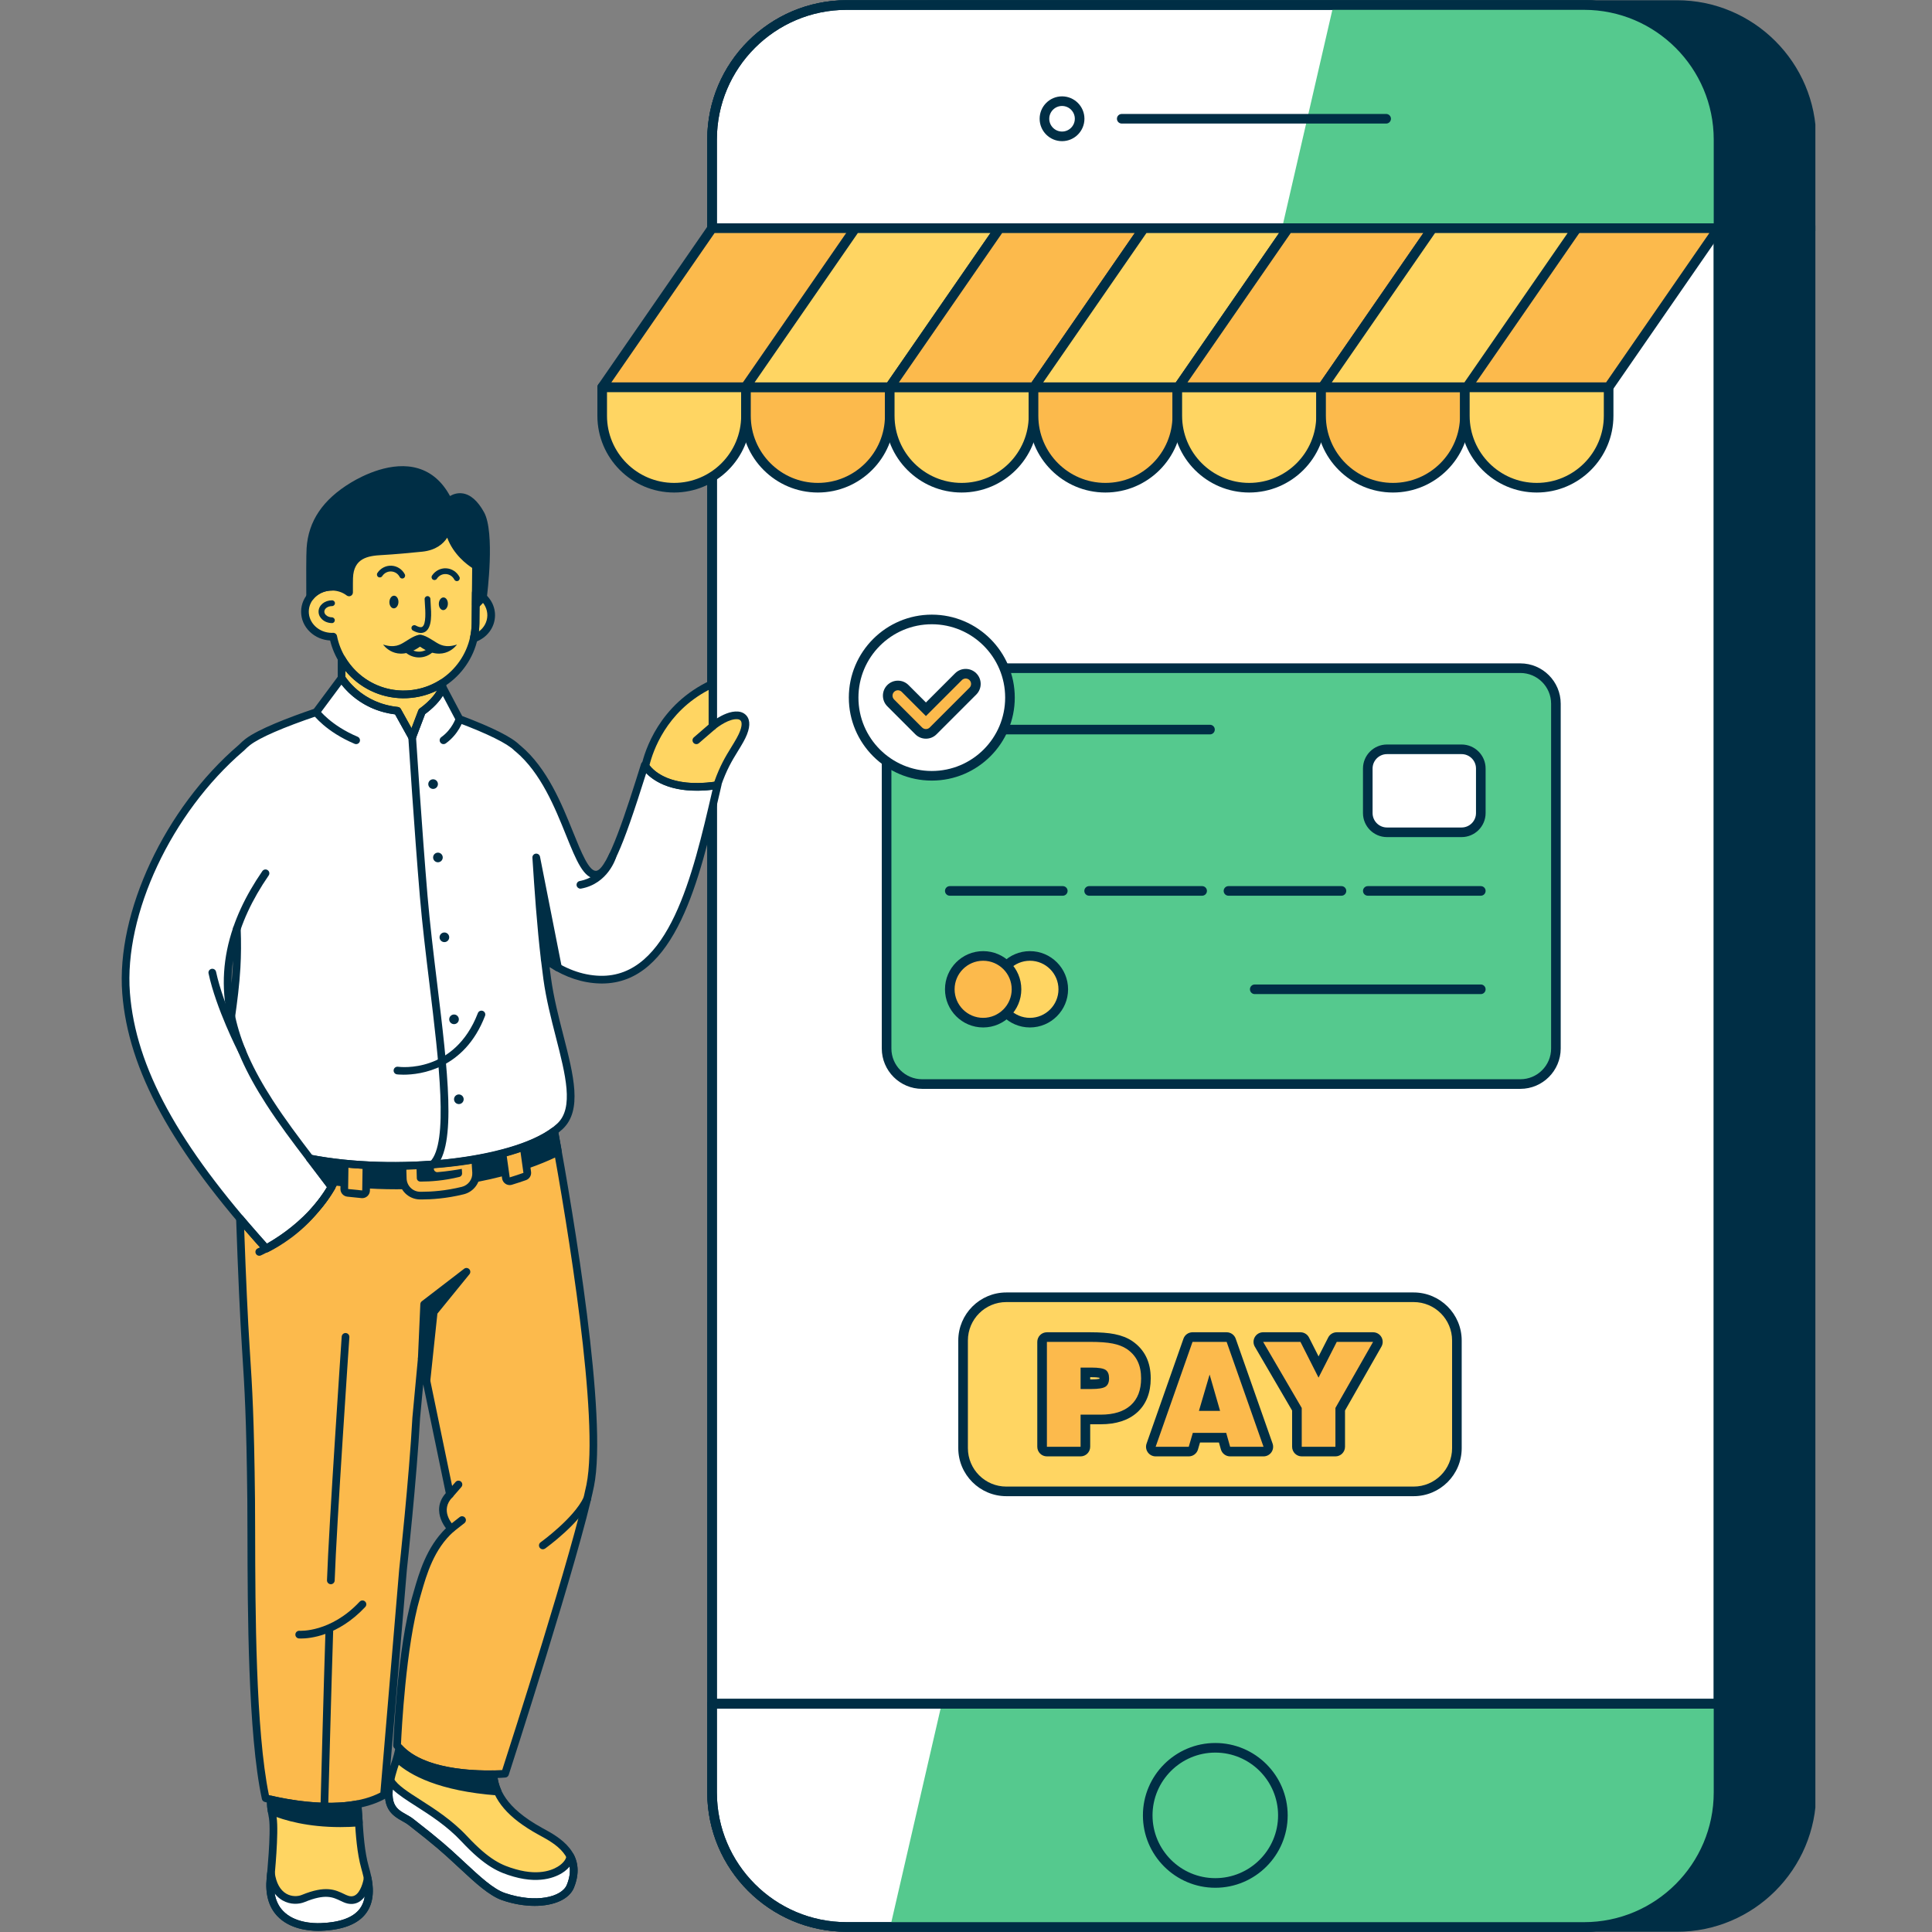 <?xml version="1.0" encoding="UTF-8"?> <svg xmlns="http://www.w3.org/2000/svg" xmlns:xlink="http://www.w3.org/1999/xlink" width="1080" zoomAndPan="magnify" viewBox="0 0 810 810" height="1080" preserveAspectRatio="xMidYMid meet" version="1.0"><rect x="0" y="0" width="810" height="810" fill="#808080" stroke="none"/><defs><clipPath id="1fad147a9d"><path d="M 335 0 L 761.102 0 L 761.102 810 L 335 810 Z M 335 0 " clip-rule="nonzero"></path></clipPath><clipPath id="82bcc2bb48"><path d="M 718 93 L 761.102 93 L 761.102 98 L 718 98 Z M 718 93 " clip-rule="nonzero"></path></clipPath></defs><path fill="#002e45" d="M 702.754 807.891 L 394.164 807.891 C 362.855 807.891 337.477 782.512 337.477 751.203 L 337.477 58.797 C 337.477 27.488 362.855 2.109 394.164 2.109 L 702.754 2.109 C 734.059 2.109 759.438 27.488 759.438 58.797 L 759.438 751.203 C 759.438 782.512 734.059 807.891 702.754 807.891 Z M 702.754 807.891 " fill-opacity="1" fill-rule="nonzero"></path><g clip-path="url(#1fad147a9d)"><path fill="#002e45" d="M 703.035 809.902 L 393.883 809.902 C 361.672 809.902 335.465 783.695 335.465 751.484 L 335.465 58.516 C 335.465 26.305 361.672 0.098 393.883 0.098 L 703.035 0.098 C 735.246 0.098 761.453 26.305 761.453 58.516 L 761.453 751.484 C 761.453 783.695 735.246 809.902 703.035 809.902 Z M 393.883 4.125 C 363.891 4.125 339.492 28.523 339.492 58.516 L 339.492 751.484 C 339.492 781.477 363.891 805.875 393.883 805.875 L 703.035 805.875 C 733.023 805.875 757.426 781.477 757.426 751.484 L 757.426 58.516 C 757.426 28.523 733.023 4.125 703.035 4.125 Z M 393.883 4.125 " fill-opacity="1" fill-rule="nonzero"></path></g><path fill="#ffffff" d="M 663.816 807.891 L 355.227 807.891 C 323.918 807.891 298.539 782.512 298.539 751.203 L 298.539 58.797 C 298.539 27.488 323.918 2.109 355.227 2.109 L 663.816 2.109 C 695.121 2.109 720.5 27.488 720.5 58.797 L 720.5 751.203 C 720.5 782.512 695.121 807.891 663.816 807.891 Z M 663.816 807.891 " fill-opacity="1" fill-rule="nonzero"></path><path fill="#002e45" d="M 664.098 809.902 L 354.945 809.902 C 322.73 809.902 296.523 783.695 296.523 751.484 L 296.523 58.516 C 296.523 26.305 322.73 0.098 354.945 0.098 L 664.098 0.098 C 696.309 0.098 722.516 26.305 722.516 58.516 L 722.516 751.484 C 722.516 783.695 696.309 809.902 664.098 809.902 Z M 354.945 4.125 C 324.953 4.125 300.555 28.523 300.555 58.516 L 300.555 751.484 C 300.555 781.477 324.953 805.875 354.945 805.875 L 664.098 805.875 C 694.086 805.875 718.488 781.477 718.488 751.484 L 718.488 58.516 C 718.488 28.523 694.086 4.125 664.098 4.125 Z M 354.945 4.125 " fill-opacity="1" fill-rule="nonzero"></path><path fill="#ffffff" d="M 720.5 58.516 C 720.5 27.363 695.246 2.109 664.098 2.109 L 354.945 2.109 C 323.793 2.109 298.539 27.363 298.539 58.516 L 298.539 95.68 L 720.5 95.68 Z M 720.5 58.516 " fill-opacity="1" fill-rule="nonzero"></path><path fill="#002e45" d="M 720.5 97.695 L 298.539 97.695 C 297.426 97.695 296.523 96.793 296.523 95.68 L 296.523 58.516 C 296.523 26.305 322.73 0.098 354.945 0.098 L 664.098 0.098 C 696.309 0.098 722.516 26.305 722.516 58.516 L 722.516 95.68 C 722.516 96.793 721.613 97.695 720.5 97.695 Z M 300.555 93.668 L 718.488 93.668 L 718.488 58.516 C 718.488 28.523 694.086 4.125 664.098 4.125 L 354.945 4.125 C 324.953 4.125 300.555 28.523 300.555 58.516 Z M 300.555 93.668 " fill-opacity="1" fill-rule="nonzero"></path><path fill="#ffffff" d="M 298.539 714.32 L 298.539 751.484 C 298.539 782.637 323.793 807.891 354.945 807.891 L 664.098 807.891 C 695.246 807.891 720.5 782.637 720.5 751.484 L 720.5 714.32 Z M 298.539 714.32 " fill-opacity="1" fill-rule="nonzero"></path><path fill="#002e45" d="M 664.098 809.902 L 354.945 809.902 C 322.73 809.902 296.523 783.695 296.523 751.484 L 296.523 714.32 C 296.523 713.207 297.426 712.305 298.539 712.305 L 720.5 712.305 C 721.613 712.305 722.516 713.207 722.516 714.32 L 722.516 751.484 C 722.516 783.695 696.309 809.902 664.098 809.902 Z M 300.555 716.332 L 300.555 751.484 C 300.555 781.477 324.953 805.875 354.945 805.875 L 664.098 805.875 C 694.086 805.875 718.488 781.477 718.488 751.484 L 718.488 716.332 Z M 300.555 716.332 " fill-opacity="1" fill-rule="nonzero"></path><path fill="#55c98e" d="M 720.5 58.516 C 720.5 27.363 695.246 2.109 664.098 2.109 L 559.066 2.109 L 537.488 95.68 L 720.5 95.68 Z M 720.5 58.516 " fill-opacity="1" fill-rule="nonzero"></path><path fill="#55c98e" d="M 664.098 807.891 C 695.246 807.891 720.5 782.637 720.5 751.484 L 720.5 714.32 L 394.812 714.32 L 373.23 807.891 Z M 664.098 807.891 " fill-opacity="1" fill-rule="nonzero"></path><path fill="#002e45" d="M 720.5 97.695 L 298.539 97.695 C 297.426 97.695 296.523 96.793 296.523 95.68 L 296.523 58.516 C 296.523 26.305 322.73 0.098 354.945 0.098 L 664.098 0.098 C 696.309 0.098 722.516 26.305 722.516 58.516 L 722.516 95.68 C 722.516 96.793 721.613 97.695 720.5 97.695 Z M 300.555 93.668 L 718.488 93.668 L 718.488 58.516 C 718.488 28.523 694.086 4.125 664.098 4.125 L 354.945 4.125 C 324.953 4.125 300.555 28.523 300.555 58.516 Z M 300.555 93.668 " fill-opacity="1" fill-rule="nonzero"></path><path fill="#002e45" d="M 664.098 809.902 L 354.945 809.902 C 322.73 809.902 296.523 783.695 296.523 751.484 L 296.523 714.32 C 296.523 713.207 297.426 712.305 298.539 712.305 L 720.5 712.305 C 721.613 712.305 722.516 713.207 722.516 714.32 L 722.516 751.484 C 722.516 783.695 696.309 809.902 664.098 809.902 Z M 300.555 716.332 L 300.555 751.484 C 300.555 781.477 324.953 805.875 354.945 805.875 L 664.098 805.875 C 694.086 805.875 718.488 781.477 718.488 751.484 L 718.488 716.332 Z M 300.555 716.332 " fill-opacity="1" fill-rule="nonzero"></path><path fill="#002e45" d="M 445.266 59.18 C 440.086 59.18 435.875 54.969 435.875 49.789 C 435.875 44.613 440.086 40.398 445.266 40.398 C 450.441 40.398 454.656 44.613 454.656 49.789 C 454.656 54.969 450.441 59.18 445.266 59.18 Z M 445.266 44.43 C 442.309 44.43 439.906 46.832 439.906 49.789 C 439.906 52.746 442.309 55.152 445.266 55.152 C 448.223 55.152 450.625 52.746 450.625 49.789 C 450.625 46.832 448.223 44.43 445.266 44.43 Z M 445.266 44.43 " fill-opacity="1" fill-rule="nonzero"></path><path fill="#002e45" d="M 509.52 791.453 C 492.785 791.453 479.172 777.836 479.172 761.105 C 479.172 744.371 492.785 730.758 509.52 730.758 C 526.254 730.758 539.867 744.371 539.867 761.105 C 539.867 777.836 526.254 791.453 509.52 791.453 Z M 509.52 734.785 C 495.008 734.785 483.203 746.594 483.203 761.105 C 483.203 775.617 495.008 787.422 509.52 787.422 C 524.031 787.422 535.84 775.617 535.84 761.105 C 535.84 746.594 524.031 734.785 509.52 734.785 Z M 509.52 734.785 " fill-opacity="1" fill-rule="nonzero"></path><path fill="#002e45" d="M 581.152 51.805 L 470.297 51.805 C 469.184 51.805 468.281 50.902 468.281 49.789 C 468.281 48.676 469.184 47.777 470.297 47.777 L 581.152 47.777 C 582.262 47.777 583.164 48.676 583.164 49.789 C 583.164 50.902 582.262 51.805 581.152 51.805 Z M 581.152 51.805 " fill-opacity="1" fill-rule="nonzero"></path><path fill="#002e45" d="M 720.5 716.332 L 298.539 716.332 C 297.426 716.332 296.523 715.434 296.523 714.32 L 296.523 95.68 C 296.523 94.566 297.426 93.668 298.539 93.668 L 720.5 93.668 C 721.613 93.668 722.516 94.566 722.516 95.68 L 722.516 714.32 C 722.516 715.434 721.613 716.332 720.5 716.332 Z M 300.555 712.305 L 718.488 712.305 L 718.488 97.695 L 300.555 97.695 Z M 300.555 712.305 " fill-opacity="1" fill-rule="nonzero"></path><path fill="#ffd562" d="M 133.578 745.875 C 138.668 745.883 149.109 747.617 150.016 757.891 C 150.57 764.195 150.715 774.738 153.055 783.027 C 155.152 790.488 159.355 806.953 134.543 807.891 C 127.199 808.168 111.562 805.945 113.414 787.449 C 113.414 787.449 115.328 768.426 114.379 762.172 C 113.434 755.949 109.402 745.84 133.578 745.875 Z M 133.578 745.875 " fill-opacity="1" fill-rule="nonzero"></path><path fill="#002e45" d="M 150.449 764.117 C 150.297 761.801 150.172 759.672 150.016 757.891 C 149.109 747.617 138.668 745.883 133.578 745.875 C 112.895 745.844 112.859 753.238 113.871 759.273 C 120.207 761.906 132.418 765.426 150.449 764.117 Z M 150.449 764.117 " fill-opacity="1" fill-rule="nonzero"></path><path fill="#002e45" d="M 142.684 766.016 C 129.035 766.016 119.312 763.281 113.254 760.762 C 112.742 760.551 112.375 760.086 112.281 759.539 C 111.738 756.301 111.523 752.582 114.074 749.574 C 117.102 746 123.441 744.262 133.449 744.262 C 133.496 744.262 133.535 744.262 133.578 744.262 C 141.727 744.277 150.742 747.824 151.621 757.75 C 151.746 759.203 151.855 760.887 151.973 762.715 L 152.055 764.012 C 152.113 764.895 151.449 765.66 150.566 765.723 C 147.805 765.922 145.18 766.016 142.684 766.016 Z M 115.324 758.125 C 121.066 760.383 132.336 763.566 148.738 762.613 C 148.629 760.934 148.527 759.383 148.41 758.031 C 147.547 748.266 136.836 747.492 133.574 747.484 C 124.609 747.508 118.891 748.875 116.531 751.66 C 115.094 753.359 114.961 755.488 115.324 758.125 Z M 115.324 758.125 " fill-opacity="1" fill-rule="nonzero"></path><path fill="#ffd562" d="M 206.75 738.832 C 206.312 747.797 207.832 757.457 226.457 767.742 C 232.211 770.922 244.711 776.926 239.164 790.762 C 236.527 797.34 224.133 799.59 211.172 795.184 C 205.391 793.219 198.855 786.746 191.832 780.266 C 187.152 775.945 183.938 772.934 172.312 763.887 C 167.094 759.82 158.25 760.363 166.066 738.172 C 167.809 733.23 170.047 715.156 176.891 716.957 C 176.891 716.957 207.137 730.891 206.75 738.832 Z M 206.75 738.832 " fill-opacity="1" fill-rule="nonzero"></path><path fill="#002e45" d="M 206.75 738.832 C 207.137 730.891 176.891 716.957 176.891 716.957 C 171.789 715.613 169.246 725.316 167.562 732.391 C 167.414 734.777 167.32 736.645 167.262 737.875 C 172.312 742.414 183.91 749.277 208.652 751.129 C 206.77 746.898 206.559 742.797 206.75 738.832 Z M 206.75 738.832 " fill-opacity="1" fill-rule="nonzero"></path><path fill="#002e45" d="M 208.652 752.742 C 208.613 752.742 208.57 752.738 208.531 752.738 C 184.059 750.906 171.996 744.297 166.184 739.07 C 165.82 738.75 165.629 738.281 165.648 737.797 C 165.711 736.562 165.805 734.688 165.953 732.293 C 165.957 732.199 165.973 732.109 165.992 732.02 C 167.633 725.137 169.547 718.227 173.324 715.969 C 174.547 715.234 175.922 715.035 177.301 715.398 C 177.391 715.422 177.477 715.453 177.562 715.492 C 182.781 717.895 208.777 730.316 208.359 738.91 C 208.195 742.297 208.273 746.32 210.125 750.477 C 210.355 750.992 210.297 751.594 209.969 752.059 C 209.668 752.488 209.172 752.742 208.652 752.742 Z M 168.906 737.172 C 173.539 741.082 184.16 747.273 206.242 749.312 C 205.031 745.465 204.988 741.859 205.141 738.75 C 205.371 734.047 188.5 724.098 176.359 718.484 C 175.863 718.383 175.434 718.461 174.98 718.73 C 172.086 720.465 170.121 728.594 169.16 732.629 C 169.047 734.484 168.965 736.02 168.906 737.172 Z M 206.75 738.832 L 206.766 738.832 Z M 206.75 738.832 " fill-opacity="1" fill-rule="nonzero"></path><path fill="#fcba4c" d="M 230.047 461.906 C 230.047 461.906 254.645 587.328 247.449 622.809 C 241.637 651.48 211.746 743.633 211.746 743.633 C 211.746 743.633 178.355 746.695 166.477 731.777 C 166.477 731.777 168.027 691.625 174.547 669.32 C 176.793 661.641 179.797 649.156 189.188 640.867 C 189.188 640.867 181.73 633.41 188.633 626.504 L 154.934 463.828 Z M 230.047 461.906 " fill-opacity="1" fill-rule="nonzero"></path><path fill="#fcba4c" d="M 99.188 462.598 C 99.188 462.598 100.75 529.172 103.055 565.074 C 104.074 581.004 104.914 592.977 105.297 628.887 C 105.578 655.09 104.469 721.863 111.375 753.906 C 111.375 753.906 143.055 762.746 161.012 752.523 L 168.988 657.891 C 168.988 657.891 173.133 620.047 174.512 594.355 L 186.941 461.215 Z M 99.188 462.598 " fill-opacity="1" fill-rule="nonzero"></path><path fill="#ffd562" d="M 164.332 315.578 C 175.996 315.578 185.453 306.121 185.453 294.457 L 185.453 244.395 C 185.453 242.707 184.086 241.336 182.395 241.336 L 146.266 241.336 C 144.578 241.336 143.211 242.707 143.211 244.395 L 143.211 294.457 C 143.211 306.121 152.664 315.578 164.332 315.578 Z M 164.332 315.578 " fill-opacity="1" fill-rule="nonzero"></path><path fill="#ffd562" d="M 168.824 291.137 L 168.828 291.137 C 185.465 291.363 199.137 278.059 199.363 261.422 L 199.566 238.918 C 199.793 222.277 186.488 208.605 169.852 208.379 C 153.211 208.152 139.539 221.453 139.312 238.094 L 139.109 260.598 C 138.883 277.234 152.188 290.906 168.824 291.137 Z M 168.824 291.137 " fill-opacity="1" fill-rule="nonzero"></path><path fill="#ffd562" d="M 194.758 247.41 C 195.504 247.418 196.238 247.496 196.965 247.641 C 197.691 247.785 198.395 247.992 199.078 248.266 C 199.762 248.539 200.41 248.871 201.02 249.262 C 201.633 249.652 202.199 250.094 202.719 250.59 C 203.234 251.082 203.699 251.617 204.102 252.195 C 204.508 252.773 204.848 253.383 205.125 254.023 C 205.398 254.66 205.605 255.32 205.742 255.996 C 205.875 256.676 205.941 257.355 205.93 258.043 C 205.922 258.734 205.84 259.414 205.684 260.086 C 205.531 260.758 205.309 261.414 205.016 262.043 C 204.723 262.676 204.363 263.273 203.945 263.844 C 203.523 264.41 203.047 264.93 202.516 265.41 C 201.984 265.891 201.406 266.316 200.781 266.691 C 200.16 267.066 199.504 267.379 198.812 267.633 C 198.125 267.887 197.414 268.074 196.684 268.199 C 195.953 268.324 195.215 268.383 194.473 268.371 C 193.73 268.359 192.996 268.285 192.27 268.141 C 191.543 267.996 190.836 267.789 190.156 267.516 C 189.473 267.242 188.824 266.91 188.211 266.52 C 187.598 266.129 187.035 265.688 186.516 265.191 C 185.996 264.699 185.535 264.164 185.129 263.586 C 184.727 263.008 184.387 262.398 184.109 261.758 C 183.832 261.117 183.629 260.461 183.492 259.785 C 183.355 259.105 183.293 258.426 183.305 257.734 C 183.312 257.047 183.395 256.367 183.547 255.695 C 183.703 255.02 183.926 254.367 184.219 253.738 C 184.512 253.105 184.867 252.504 185.289 251.938 C 185.711 251.371 186.188 250.848 186.719 250.371 C 187.25 249.891 187.828 249.465 188.449 249.09 C 189.074 248.715 189.73 248.402 190.418 248.148 C 191.109 247.895 191.82 247.703 192.551 247.582 C 193.281 247.457 194.016 247.398 194.758 247.41 Z M 194.758 247.41 " fill-opacity="1" fill-rule="nonzero"></path><path fill="#002e45" d="M 176.41 265.371 C 175.438 265.371 174.34 265.035 173.121 264.363 C 172.539 264.039 172.324 263.305 172.648 262.723 C 172.973 262.137 173.711 261.926 174.289 262.246 C 175.172 262.73 176.363 263.219 177.047 262.781 C 178.738 261.699 178.336 256.035 178.145 253.312 C 178.078 252.418 178.027 251.66 178.027 251.133 C 178.027 250.465 178.566 249.926 179.234 249.926 C 179.902 249.926 180.445 250.465 180.445 251.133 C 180.445 251.617 180.496 252.316 180.555 253.141 C 180.832 257.051 181.254 262.961 178.352 264.82 C 177.773 265.188 177.125 265.371 176.41 265.371 Z M 176.41 265.371 " fill-opacity="1" fill-rule="nonzero"></path><path fill="#002e45" d="M 185.973 250.477 C 186.223 250.484 186.465 250.562 186.691 250.703 C 186.918 250.848 187.117 251.047 187.285 251.301 C 187.453 251.559 187.582 251.848 187.664 252.18 C 187.75 252.508 187.785 252.848 187.773 253.199 C 187.762 253.551 187.703 253.887 187.594 254.211 C 187.484 254.531 187.34 254.812 187.152 255.055 C 186.965 255.297 186.754 255.484 186.516 255.609 C 186.281 255.738 186.035 255.797 185.785 255.785 C 185.535 255.777 185.293 255.703 185.066 255.559 C 184.84 255.414 184.641 255.219 184.473 254.961 C 184.305 254.707 184.176 254.414 184.09 254.086 C 184.008 253.758 183.973 253.418 183.984 253.066 C 183.996 252.715 184.055 252.375 184.164 252.055 C 184.27 251.734 184.418 251.449 184.605 251.207 C 184.793 250.965 185.004 250.781 185.238 250.652 C 185.477 250.527 185.723 250.469 185.973 250.477 Z M 185.973 250.477 " fill-opacity="1" fill-rule="nonzero"></path><path fill="#002e45" d="M 165.25 249.746 C 165.5 249.754 165.738 249.832 165.969 249.973 C 166.195 250.117 166.395 250.316 166.562 250.57 C 166.73 250.824 166.859 251.117 166.941 251.445 C 167.027 251.773 167.062 252.113 167.051 252.465 C 167.039 252.82 166.98 253.156 166.871 253.477 C 166.762 253.801 166.617 254.082 166.43 254.324 C 166.242 254.566 166.031 254.75 165.793 254.879 C 165.559 255.004 165.312 255.062 165.062 255.055 C 164.812 255.047 164.57 254.969 164.344 254.828 C 164.117 254.684 163.918 254.484 163.75 254.23 C 163.582 253.973 163.453 253.684 163.367 253.355 C 163.285 253.023 163.246 252.684 163.262 252.332 C 163.273 251.98 163.332 251.645 163.441 251.324 C 163.547 251 163.695 250.719 163.883 250.477 C 164.066 250.234 164.281 250.047 164.516 249.922 C 164.754 249.797 164.996 249.738 165.25 249.746 Z M 165.25 249.746 " fill-opacity="1" fill-rule="nonzero"></path><path fill="#002e45" d="M 168.645 242.547 C 168.207 242.547 167.785 242.309 167.57 241.895 C 166.859 240.523 165.527 239.66 164.012 239.59 C 162.504 239.52 161.094 240.25 160.25 241.543 C 159.887 242.105 159.137 242.266 158.582 241.902 C 158.02 241.539 157.859 240.793 158.223 240.23 C 159.52 238.234 161.789 237.062 164.129 237.176 C 166.477 237.285 168.621 238.668 169.715 240.777 C 170.023 241.371 169.793 242.102 169.199 242.41 C 169.023 242.5 168.832 242.547 168.645 242.547 Z M 168.645 242.547 " fill-opacity="1" fill-rule="nonzero"></path><path fill="#002e45" d="M 175.656 275.633 C 175.375 275.633 175.094 275.621 174.809 275.594 C 172.734 275.387 170.801 274.434 169.367 272.906 C 168.91 272.422 168.934 271.656 169.422 271.199 C 169.906 270.742 170.672 270.766 171.129 271.254 C 172.164 272.352 173.555 273.039 175.047 273.188 C 176.902 273.379 178.73 272.707 180.062 271.375 C 180.535 270.906 181.301 270.902 181.773 271.375 C 182.246 271.848 182.246 272.613 181.773 273.086 C 180.129 274.73 177.938 275.633 175.656 275.633 Z M 175.656 275.633 " fill-opacity="1" fill-rule="nonzero"></path><path fill="#002e45" d="M 191.551 243.637 C 191.113 243.637 190.691 243.402 190.477 242.988 C 189.766 241.613 188.434 240.754 186.918 240.68 C 185.398 240.605 183.996 241.34 183.16 242.637 C 182.793 243.199 182.047 243.355 181.488 242.996 C 180.926 242.633 180.766 241.883 181.129 241.324 C 182.422 239.324 184.695 238.152 187.035 238.266 C 189.383 238.379 191.523 239.758 192.621 241.871 C 192.93 242.465 192.699 243.191 192.109 243.5 C 191.93 243.594 191.738 243.637 191.551 243.637 Z M 191.551 243.637 " fill-opacity="1" fill-rule="nonzero"></path><path fill="#002e45" d="M 176.758 266.254 C 174.969 265.848 172.824 267.137 169.824 269.035 C 167.75 270.348 165.406 271.77 160.613 270.227 C 160.613 270.227 166.004 278.145 176.035 271.156 C 178.449 269.477 178.52 266.652 176.758 266.254 Z M 176.758 266.254 " fill-opacity="1" fill-rule="nonzero"></path><path fill="#002e45" d="M 175.449 266.254 C 177.238 265.848 179.383 267.137 182.383 269.035 C 184.461 270.348 186.801 271.77 191.598 270.227 C 191.598 270.227 186.207 278.145 176.172 271.156 C 173.758 269.477 173.688 266.652 175.449 266.254 Z M 175.449 266.254 " fill-opacity="1" fill-rule="nonzero"></path><path fill="#ffd562" d="M 270.309 322.395 C 270.309 322.395 274.066 298.086 298.707 286.668 L 298.707 304.531 C 298.707 304.531 304.562 299.504 309.352 299.93 C 311.93 300.156 314.531 302.594 310.273 310.242 C 306.398 317.199 301.984 321.66 297.75 339.523 L 272.52 334.309 Z M 270.309 322.395 " fill-opacity="1" fill-rule="nonzero"></path><path fill="#002e45" d="M 188.09 210.398 C 188.09 210.398 194.832 203.379 201.535 215.559 C 205.984 223.641 202.488 250.445 202.488 250.445 L 199.531 253.562 L 199.617 237.227 C 199.617 237.227 188.883 231.301 187.863 219.754 C 187.863 219.754 187.438 228.543 176.93 229.684 C 172.82 230.133 164.574 230.855 160.445 231.078 C 155.84 231.328 146.77 231.516 146.387 242.273 C 146.289 244.988 146.387 253.133 146.387 253.133 L 130.062 255.531 C 130.062 255.531 129.867 234.488 130.152 229.949 C 130.652 222.043 133.801 212.27 147.992 203.699 C 156.004 198.859 177.867 188.684 188.09 210.398 Z M 188.09 210.398 " fill-opacity="1" fill-rule="nonzero"></path><path fill="#ffd562" d="M 139.312 245.98 C 140.055 245.992 140.789 246.066 141.516 246.211 C 142.242 246.355 142.949 246.566 143.629 246.836 C 144.312 247.109 144.961 247.441 145.574 247.832 C 146.188 248.223 146.75 248.668 147.27 249.16 C 147.789 249.652 148.25 250.191 148.656 250.766 C 149.059 251.344 149.402 251.953 149.676 252.594 C 149.953 253.234 150.156 253.891 150.293 254.57 C 150.43 255.246 150.492 255.93 150.484 256.617 C 150.473 257.305 150.391 257.984 150.238 258.66 C 150.082 259.332 149.859 259.984 149.566 260.617 C 149.273 261.246 148.918 261.848 148.496 262.414 C 148.074 262.98 147.598 263.504 147.066 263.984 C 146.535 264.461 145.957 264.887 145.336 265.262 C 144.711 265.637 144.055 265.949 143.367 266.203 C 142.676 266.457 141.965 266.648 141.234 266.773 C 140.504 266.895 139.77 266.953 139.027 266.941 C 138.281 266.934 137.547 266.855 136.82 266.711 C 136.094 266.566 135.391 266.359 134.707 266.086 C 134.023 265.812 133.375 265.48 132.766 265.09 C 132.152 264.699 131.586 264.258 131.066 263.766 C 130.551 263.27 130.086 262.734 129.684 262.156 C 129.277 261.578 128.938 260.969 128.66 260.328 C 128.387 259.691 128.18 259.031 128.043 258.355 C 127.91 257.68 127.848 256.996 127.855 256.309 C 127.863 255.617 127.945 254.938 128.102 254.266 C 128.254 253.594 128.477 252.941 128.77 252.309 C 129.062 251.676 129.422 251.078 129.84 250.512 C 130.262 249.945 130.738 249.422 131.27 248.941 C 131.801 248.461 132.379 248.035 133.004 247.66 C 133.625 247.289 134.281 246.973 134.973 246.719 C 135.66 246.465 136.371 246.277 137.102 246.152 C 137.832 246.027 138.57 245.969 139.312 245.98 Z M 139.312 245.98 " fill-opacity="1" fill-rule="nonzero"></path><path fill="#002e45" d="M 139.195 261.234 C 139.191 261.234 139.188 261.234 139.184 261.234 C 137.523 261.211 136.066 260.641 135.004 259.629 C 134.332 258.992 133.543 257.914 133.562 256.387 C 133.598 253.75 136.082 251.688 139.215 251.688 C 139.883 251.688 140.422 252.23 140.422 252.895 C 140.422 253.562 139.883 254.105 139.215 254.105 C 137.449 254.105 135.996 255.141 135.977 256.418 C 135.973 256.941 136.203 257.434 136.668 257.879 C 137.293 258.469 138.168 258.805 139.137 258.816 C 139.801 258.824 140.375 259.375 140.367 260.039 C 140.359 260.703 139.855 261.234 139.195 261.234 Z M 139.195 261.234 " fill-opacity="1" fill-rule="nonzero"></path><path fill="#ffffff" d="M 239.043 778.219 C 239.043 782.188 230.898 789.578 215.773 785.238 C 209.625 783.477 204.156 781.098 194.598 770.875 C 182.836 758.297 167.375 753.047 163.668 746.438 C 160.738 760.293 167.848 760.41 172.312 763.887 C 183.938 772.934 187.152 775.945 191.832 780.266 C 198.855 786.746 205.391 793.219 211.172 795.184 C 224.133 799.59 236.527 797.34 239.164 790.762 C 241.254 785.551 240.781 781.449 239.07 778.191 Z M 239.043 778.219 " fill-opacity="1" fill-rule="nonzero"></path><path fill="#ffffff" d="M 154.125 787.551 C 154.125 787.551 152.43 799.688 144.398 795.918 C 140.48 794.082 137.117 791.855 127.086 795.961 C 123.102 797.594 115.152 796.477 113.602 785.438 C 113.488 786.688 113.414 787.449 113.414 787.449 C 111.562 805.945 127.199 808.168 134.543 807.891 C 155.094 807.113 155.738 795.684 154.16 787.543 Z M 154.125 787.551 " fill-opacity="1" fill-rule="nonzero"></path><path fill="#002e45" d="M 176.832 569.523 L 177.832 546.832 L 195.566 533.215 L 181.828 550.102 L 178.781 578.938 " fill-opacity="1" fill-rule="nonzero"></path><path fill="#002e45" d="M 178.781 580.551 C 178.727 580.551 178.668 580.547 178.613 580.539 C 177.727 580.449 177.086 579.652 177.18 578.77 L 178.043 570.586 C 177.73 570.941 177.238 571.152 176.762 571.133 C 175.871 571.094 175.18 570.344 175.223 569.453 L 176.223 546.762 C 176.246 546.285 176.473 545.844 176.852 545.555 L 194.586 531.938 C 195.234 531.438 196.152 531.504 196.723 532.09 C 197.293 532.676 197.332 533.598 196.816 534.23 L 183.379 550.75 L 180.383 579.105 C 180.297 579.934 179.598 580.551 178.781 580.551 Z M 179.41 547.652 L 178.652 564.824 L 180.227 549.934 C 180.258 549.625 180.379 549.328 180.578 549.086 L 185.629 542.879 Z M 179.41 547.652 " fill-opacity="1" fill-rule="nonzero"></path><path fill="#002e45" d="M 233.934 482.93 C 233.359 479.711 232.832 476.781 232.359 474.203 C 212.66 488.84 158.977 492.828 124.797 484.59 C 127.355 487.777 130.07 491.035 132.918 494.352 C 186.559 502.695 221.328 489.211 233.934 482.93 Z M 233.934 482.93 " fill-opacity="1" fill-rule="nonzero"></path><path fill="#002e45" d="M 166.145 498.609 C 155.961 498.609 144.793 497.832 132.668 495.945 C 132.289 495.887 131.941 495.695 131.691 495.402 C 128.75 491.973 126.008 488.676 123.543 485.598 C 123.109 485.059 123.07 484.309 123.438 483.727 C 123.809 483.145 124.504 482.867 125.176 483.023 C 160.465 491.527 213.082 486.52 231.398 472.91 C 231.844 472.578 232.434 472.5 232.949 472.703 C 233.469 472.906 233.844 473.363 233.945 473.914 C 234.418 476.492 234.949 479.426 235.52 482.645 C 235.645 483.348 235.289 484.051 234.652 484.371 C 224.859 489.25 201.465 498.609 166.145 498.609 Z M 133.75 492.852 C 185.207 500.723 218.996 488.34 232.133 482.016 C 231.812 480.227 231.508 478.531 231.223 476.945 C 209.797 490.703 161.156 493.605 128.965 487.156 C 130.484 488.996 132.086 490.902 133.75 492.852 Z M 133.75 492.852 " fill-opacity="1" fill-rule="nonzero"></path><path fill="#fcba4c" d="M 151.723 500.711 C 149.77 500.535 147.781 500.332 145.77 500.098 C 144.945 500.004 144.328 499.301 144.34 498.473 L 144.52 486.414 C 144.527 485.961 144.723 485.531 145.066 485.23 C 145.363 484.969 145.738 484.828 146.129 484.828 C 146.191 484.828 146.25 484.832 146.312 484.836 C 148.238 485.055 150.199 485.238 152.172 485.398 C 153.02 485.465 153.668 486.176 153.656 487.027 L 153.477 499.129 C 153.469 499.574 153.277 500 152.945 500.301 C 152.648 500.57 152.262 500.715 151.867 500.715 C 151.82 500.715 151.77 500.715 151.723 500.711 Z M 151.723 500.711 " fill-opacity="1" fill-rule="nonzero"></path><path fill="#002e45" d="M 146.129 486.438 C 148.074 486.66 150.051 486.844 152.043 487.004 L 151.867 499.105 C 149.926 498.934 147.953 498.727 145.953 498.496 L 146.129 486.438 M 146.129 483.215 C 145.352 483.215 144.594 483.5 144 484.02 C 143.316 484.621 142.922 485.48 142.906 486.391 L 142.73 498.449 C 142.707 500.105 143.941 501.512 145.582 501.699 C 147.684 501.941 149.699 502.148 151.582 502.316 C 151.676 502.324 151.77 502.328 151.867 502.328 C 152.66 502.328 153.43 502.035 154.023 501.496 C 154.691 500.898 155.074 500.047 155.09 499.152 L 155.266 487.051 C 155.293 485.352 153.996 483.926 152.301 483.789 C 150.195 483.621 148.293 483.438 146.492 483.234 C 146.371 483.223 146.25 483.215 146.129 483.215 Z M 146.129 483.215 " fill-opacity="1" fill-rule="nonzero"></path><path fill="#fcba4c" d="M 213.699 495.234 C 213.395 495.234 213.094 495.148 212.832 494.98 C 212.434 494.727 212.168 494.312 212.105 493.848 L 210.52 482.559 C 210.41 481.773 210.887 481.023 211.645 480.793 C 213.613 480.188 215.512 479.535 217.281 478.855 C 217.469 478.781 217.664 478.746 217.859 478.746 C 218.145 478.746 218.426 478.824 218.68 478.969 C 219.102 479.219 219.387 479.648 219.457 480.137 L 221.051 491.512 C 221.156 492.27 220.711 493 219.992 493.254 C 218.016 493.953 216.109 494.578 214.168 495.164 C 214.016 495.211 213.855 495.234 213.699 495.234 Z M 213.699 495.234 " fill-opacity="1" fill-rule="nonzero"></path><path fill="#002e45" d="M 217.859 480.359 L 219.453 491.734 C 217.664 492.367 215.754 493 213.699 493.625 L 212.113 482.332 C 214.121 481.719 216.039 481.059 217.859 480.359 M 217.859 477.137 C 217.469 477.137 217.078 477.207 216.703 477.352 C 214.973 478.016 213.113 478.656 211.172 479.25 C 209.656 479.715 208.703 481.211 208.922 482.781 L 210.508 494.07 C 210.637 495.004 211.172 495.832 211.965 496.34 C 212.488 496.676 213.09 496.848 213.699 496.848 C 214.012 496.848 214.328 496.801 214.637 496.707 C 216.605 496.109 218.535 495.477 220.527 494.773 C 221.973 494.262 222.859 492.805 222.645 491.285 L 221.051 479.91 C 220.918 478.938 220.344 478.078 219.496 477.582 C 218.996 477.285 218.43 477.137 217.859 477.137 Z M 217.859 477.137 " fill-opacity="1" fill-rule="nonzero"></path><path fill="#fcba4c" d="M 176.105 501.266 C 172.156 501.223 168.973 498.086 168.859 494.117 L 168.684 487.891 C 168.566 483.871 171.754 480.48 175.785 480.332 C 180.801 480.148 185.816 479.648 190.688 478.848 C 191.094 478.781 191.5 478.746 191.898 478.746 C 195.758 478.746 198.977 481.77 199.23 485.629 L 199.613 491.52 C 199.844 495.086 197.492 498.297 194.023 499.148 C 186.906 500.898 180.719 501.27 176.781 501.27 C 176.781 501.27 176.105 501.266 176.105 501.266 Z M 176.789 493.766 C 180.129 493.766 185.305 493.465 191.297 492.082 C 189.043 492.441 186.32 492.809 183.566 493.035 C 183.523 493.039 183.359 493.047 183.316 493.047 C 181.746 493.047 180.418 491.82 180.289 490.258 C 180.223 489.449 180.473 488.66 181 488.043 C 181.172 487.836 181.367 487.66 181.582 487.508 C 179.789 487.652 177.988 487.762 176.188 487.828 L 176.359 493.762 Z M 176.789 493.766 " fill-opacity="1" fill-rule="nonzero"></path><path fill="#002e45" d="M 191.898 480.359 C 194.867 480.359 197.422 482.66 197.621 485.734 L 198.004 491.625 C 198.184 494.402 196.34 496.918 193.637 497.586 C 186.852 499.254 180.922 499.656 176.781 499.656 C 176.555 499.656 176.336 499.656 176.121 499.652 C 173.047 499.621 170.559 497.145 170.469 494.07 L 170.293 487.848 C 170.203 484.688 172.688 482.059 175.844 481.941 C 181.949 481.719 187.188 481.055 190.949 480.438 C 191.27 480.383 191.586 480.359 191.898 480.359 M 176.777 495.375 C 180.391 495.375 186.07 495.039 192.613 493.426 C 193.309 493.258 193.777 492.613 193.73 491.902 L 193.613 490.059 C 191.262 490.48 187.387 491.105 183.434 491.43 C 183.395 491.434 183.355 491.434 183.316 491.434 C 182.582 491.434 181.957 490.871 181.895 490.125 C 181.828 489.34 182.414 488.648 183.199 488.586 C 187.18 488.258 191.172 487.598 193.426 487.191 L 193.348 486.012 C 193.293 485.152 192.566 484.641 191.898 484.641 C 191.812 484.641 191.73 484.648 191.645 484.66 C 186.531 485.504 181.266 486.027 176 486.223 C 175.191 486.25 174.551 486.926 174.574 487.723 L 174.75 493.949 C 174.773 494.738 175.395 495.363 176.168 495.371 L 176.777 495.375 M 191.898 477.137 C 191.406 477.137 190.914 477.176 190.426 477.258 C 187.125 477.801 181.895 478.496 175.727 478.723 C 170.812 478.902 166.93 483.035 167.07 487.938 L 167.25 494.16 C 167.387 498.996 171.27 502.828 176.09 502.875 L 176.781 502.879 C 180.809 502.879 187.133 502.504 194.406 500.715 C 198.637 499.672 201.504 495.762 201.219 491.414 L 200.836 485.523 C 200.531 480.82 196.605 477.137 191.898 477.137 Z M 177.844 489.367 C 178.133 489.352 178.426 489.336 178.719 489.32 C 178.664 489.668 178.652 490.023 178.684 490.391 C 178.734 491 178.902 491.582 179.168 492.102 C 178.734 492.121 178.32 492.133 177.922 492.141 Z M 177.844 489.367 " fill-opacity="1" fill-rule="nonzero"></path><path fill="#ffffff" d="M 229.426 410.352 C 223.156 364.523 225.559 322.895 216.902 313.648 C 213.211 309.703 201.41 304.77 192.633 301.477 L 185.453 287.902 C 184.602 292.984 176.895 298.352 176.895 298.352 L 172.805 309.109 L 166.637 298 C 150.301 296.344 143.211 284.266 143.211 284.266 L 132.566 298.578 C 122.285 302.07 109.109 307.031 103.828 311.125 C 83.352 327.004 101.758 359.531 99.188 405.625 C 97.695 432.32 88.414 460.535 99.039 472.172 C 119.938 495.059 211.984 493.672 234.801 472.172 C 246.031 461.59 232.938 436.027 229.426 410.352 Z M 229.426 410.352 " fill-opacity="1" fill-rule="nonzero"></path><path fill="#ffffff" d="M 270.309 320.73 C 260.871 350.84 255.227 366.453 249.961 366.723 C 240.883 367.191 237.254 330.762 217.273 313.914 C 214.281 311.391 204.07 305.129 195.242 310.332 C 186.559 315.453 183.625 329.762 187.562 338.977 C 192.633 350.84 214.508 409.633 251.457 410.715 C 282.629 411.629 292.41 365.434 300.828 329.203 C 276.504 332.902 270.309 320.73 270.309 320.73 Z M 187.641 339.109 C 187.703 339.223 187.762 339.324 187.809 339.406 C 187.762 339.324 187.703 339.223 187.641 339.109 Z M 187.641 339.109 " fill-opacity="1" fill-rule="nonzero"></path><path fill="#ffffff" d="M 126.324 529.816 C 120.859 529.816 115.449 527.707 111.785 523.652 C 73.512 481.312 55.34 448.227 52.863 416.367 C 50.293 383.297 70.59 339.715 101.031 313.641 C 106.691 308.793 139.441 330.895 117.824 357.473 C 69.578 416.789 110.117 458.848 138.703 497.242 C 144.383 504.867 145.879 520.668 137.855 526.273 C 134.445 528.66 130.371 529.816 126.324 529.816 Z M 126.324 529.816 " fill-opacity="1" fill-rule="nonzero"></path><path fill="#fcba4c" d="M 108.699 524.879 C 108.699 524.879 129.879 515.543 140.262 495.375 C 140.262 495.375 139.895 496.555 140.742 497.594 C 144.965 502.793 157.469 518.812 144.867 531.547 C 138.398 538.082 119.852 542.781 108.699 524.879 Z M 108.699 524.879 " fill-opacity="1" fill-rule="nonzero"></path><path fill="#002e45" d="M 108.699 526.488 C 108.082 526.488 107.492 526.133 107.227 525.527 C 106.867 524.715 107.234 523.766 108.047 523.402 C 108.254 523.312 128.84 514.039 138.828 494.637 C 139.234 493.848 140.207 493.539 141 493.941 C 141.789 494.352 142.102 495.32 141.695 496.113 C 131.172 516.551 110.234 525.961 109.348 526.352 C 109.137 526.445 108.918 526.488 108.699 526.488 Z M 108.699 526.488 " fill-opacity="1" fill-rule="nonzero"></path><path fill="#002e45" d="M 181.445 489.797 C 181.031 489.797 180.617 489.641 180.301 489.324 C 179.676 488.691 179.68 487.672 180.309 487.043 C 188.16 479.254 184.031 445.254 180.035 412.371 C 178.551 400.152 177.02 387.52 176.035 375.883 C 173.719 348.477 171.223 309.602 171.195 309.211 C 171.141 308.324 171.812 307.555 172.703 307.5 C 173.609 307.445 174.355 308.117 174.414 309.004 C 174.438 309.395 176.934 348.238 179.246 375.613 C 180.227 387.188 181.754 399.793 183.234 411.98 C 187.695 448.711 191.551 480.43 182.582 489.332 C 182.266 489.645 181.855 489.797 181.445 489.797 Z M 181.445 489.797 " fill-opacity="1" fill-rule="nonzero"></path><path fill="#002e45" d="M 198.609 269.309 C 198.223 269.309 197.836 269.168 197.539 268.898 C 197.102 268.508 196.91 267.914 197.039 267.34 C 197.484 265.371 197.727 263.371 197.754 261.398 L 197.867 248.43 C 197.875 247.887 198.152 247.379 198.605 247.086 C 199.066 246.793 199.637 246.746 200.133 246.969 C 204.699 248.996 207.605 253.352 207.543 258.066 C 207.477 263.086 204.176 267.465 199.141 269.219 C 198.969 269.281 198.789 269.309 198.609 269.309 Z M 201.066 251.293 L 200.977 261.434 C 200.961 262.547 200.887 263.66 200.75 264.773 C 202.945 263.152 204.285 260.711 204.32 258.023 C 204.355 255.434 203.129 252.98 201.066 251.293 Z M 205.934 258.043 L 205.949 258.043 Z M 205.934 258.043 " fill-opacity="1" fill-rule="nonzero"></path><path fill="#002e45" d="M 169.246 292.75 C 169.098 292.75 168.949 292.75 168.805 292.746 C 154.371 292.551 141.797 282.445 138.406 268.531 C 135.203 268.355 132.219 267.086 129.953 264.93 C 127.516 262.609 126.199 259.539 126.242 256.285 C 126.328 250.168 131.309 245.141 137.645 244.449 L 137.699 238.078 C 137.816 229.594 141.227 221.668 147.305 215.758 C 153.379 209.844 161.398 206.656 169.871 206.766 C 178.352 206.883 186.273 210.293 192.188 216.367 C 198.102 222.445 201.293 230.461 201.176 238.938 L 200.977 261.434 C 200.738 278.793 186.547 292.75 169.246 292.75 Z M 139.699 265.309 C 140.465 265.309 141.129 265.848 141.281 266.605 C 143.887 279.703 155.48 289.34 168.848 289.523 C 184.535 289.711 197.539 277.121 197.754 261.398 L 197.953 238.902 C 198.059 231.277 195.191 224.074 189.879 218.617 C 184.566 213.156 177.445 210.094 169.828 209.988 C 162.168 209.828 155.008 212.754 149.551 218.066 C 144.094 223.379 141.027 230.5 140.926 238.117 L 140.852 245.996 C 140.844 246.883 140.086 247.539 139.23 247.594 C 133.848 247.598 129.531 251.469 129.465 256.328 C 129.434 258.676 130.398 260.898 132.18 262.598 C 133.992 264.324 136.434 265.293 139.047 265.332 C 139.184 265.324 139.316 265.324 139.453 265.316 L 139.633 265.309 C 139.652 265.309 139.676 265.309 139.699 265.309 Z M 139.699 265.309 " fill-opacity="1" fill-rule="nonzero"></path><path fill="#002e45" d="M 138.703 664.191 C 138.688 664.191 138.668 664.191 138.652 664.188 C 137.762 664.16 137.062 663.414 137.094 662.523 C 137.844 640.102 143.207 561.176 143.258 560.383 C 143.32 559.496 144.102 558.805 144.977 558.883 C 145.863 558.945 146.535 559.715 146.477 560.602 C 146.422 561.395 141.062 640.262 140.316 662.633 C 140.285 663.504 139.57 664.191 138.703 664.191 Z M 138.703 664.191 " fill-opacity="1" fill-rule="nonzero"></path><path fill="#002e45" d="M 126.25 686.953 C 125.715 686.953 125.395 686.93 125.316 686.926 C 124.426 686.852 123.766 686.074 123.84 685.188 C 123.91 684.305 124.688 683.645 125.574 683.711 C 125.77 683.73 138.637 684.5 150.789 671.512 C 151.398 670.863 152.418 670.828 153.066 671.438 C 153.715 672.043 153.75 673.062 153.141 673.715 C 141.637 686.008 129.656 686.953 126.25 686.953 Z M 126.25 686.953 " fill-opacity="1" fill-rule="nonzero"></path><path fill="#002e45" d="M 189.188 642.48 C 188.711 642.48 188.238 642.27 187.922 641.863 C 187.371 641.164 187.492 640.148 188.191 639.602 L 192.723 636.039 C 193.426 635.488 194.438 635.609 194.988 636.309 C 195.535 637.012 195.414 638.023 194.715 638.574 L 190.184 642.133 C 189.887 642.367 189.535 642.48 189.188 642.48 Z M 189.188 642.48 " fill-opacity="1" fill-rule="nonzero"></path><path fill="#002e45" d="M 188.633 628.113 C 188.258 628.113 187.883 627.984 187.578 627.719 C 186.906 627.137 186.832 626.117 187.418 625.445 L 190.992 621.328 C 191.574 620.656 192.59 620.586 193.266 621.168 C 193.938 621.754 194.008 622.77 193.426 623.441 L 189.852 627.559 C 189.531 627.926 189.086 628.113 188.633 628.113 Z M 188.633 628.113 " fill-opacity="1" fill-rule="nonzero"></path><path fill="#002e45" d="M 135.984 759.039 C 135.973 759.039 135.957 759.039 135.941 759.039 C 135.055 759.016 134.352 758.273 134.375 757.383 C 134.387 756.863 135.746 704.977 136.473 683.238 C 136.5 682.352 137.262 681.66 138.137 681.684 C 139.027 681.711 139.723 682.457 139.695 683.348 C 138.969 705.074 137.609 756.949 137.594 757.469 C 137.574 758.344 136.855 759.039 135.984 759.039 Z M 135.984 759.039 " fill-opacity="1" fill-rule="nonzero"></path><path fill="#002e45" d="M 137.918 759.094 C 124.215 759.094 111.766 755.688 110.941 755.457 C 110.367 755.297 109.926 754.832 109.801 754.246 C 103.922 726.977 103.816 674.797 103.75 643.621 C 103.738 637.938 103.73 632.938 103.688 628.902 C 103.316 594.285 102.535 582.168 101.551 566.828 L 101.445 565.18 C 100.617 552.25 99.793 533.992 98.996 510.914 C 98.973 510.242 99.371 509.625 99.992 509.371 C 100.621 509.113 101.332 509.273 101.789 509.766 C 101.82 509.797 101.875 509.863 101.902 509.898 C 102.57 510.688 103.289 511.531 104.012 512.375 L 109.625 518.82 C 110.422 519.719 111.223 520.617 112.039 521.523 C 116.766 519.023 124.691 513.973 131.414 505.527 C 133.598 502.977 135.488 500.379 137.078 497.754 C 134.816 494.723 132.48 491.672 130.125 488.59 L 128.664 486.68 C 128.262 486.145 128.223 485.418 128.578 484.848 C 128.93 484.281 129.59 483.984 130.258 484.117 C 165.895 491.105 214.102 485.762 231.398 472.91 C 231.844 472.578 232.434 472.5 232.949 472.703 C 233.469 472.906 233.844 473.363 233.945 473.914 C 240.414 509.234 254.84 594.48 249.027 623.129 C 243.266 651.559 213.578 743.207 213.281 744.129 C 213.082 744.742 212.535 745.176 211.895 745.234 C 210.496 745.363 177.496 748.203 165.215 732.781 C 164.977 732.48 164.852 732.102 164.867 731.715 C 164.93 730.066 166.496 691.105 173 668.867 L 173.52 667.062 C 175.637 659.664 178.793 648.652 186.965 640.727 C 186.277 639.816 185.406 638.461 184.809 636.828 C 183.789 634.051 183.371 629.977 186.887 626.008 L 177.434 580.387 L 176.117 594.508 C 174.754 619.883 170.633 657.688 170.59 658.066 L 162.617 752.66 C 162.574 753.191 162.27 753.664 161.809 753.926 C 154.91 757.852 146.184 759.094 137.918 759.094 Z M 112.746 752.598 C 117.984 753.902 143.91 759.742 159.477 751.527 L 167.383 657.758 C 167.426 657.34 171.539 619.621 172.902 594.27 L 175.227 569.375 C 175.301 568.582 175.945 567.961 176.742 567.914 C 177.555 567.867 178.246 568.414 178.41 569.199 L 190.211 626.176 C 190.32 626.707 190.156 627.258 189.773 627.641 C 184.203 633.211 189.688 639.082 190.328 639.73 C 190.641 640.047 190.812 640.477 190.797 640.922 C 190.781 641.363 190.586 641.781 190.254 642.074 C 181.922 649.426 178.855 660.133 176.617 667.949 L 176.094 669.773 C 170.137 690.145 168.344 726.109 168.113 731.23 C 178.445 743.367 204.938 742.445 210.547 742.102 C 213.852 731.871 240.473 649.113 245.871 622.488 C 251.438 595.023 237.848 513.422 231.223 476.945 C 210.738 490.098 165.457 493.254 133.75 488.023 C 135.867 490.797 137.961 493.547 139.996 496.277 C 140.074 496.387 140.152 496.5 140.227 496.617 C 140.586 497.133 140.703 497.941 140.391 498.484 C 138.602 501.578 136.418 504.637 133.898 507.578 C 126.281 517.152 117.152 522.582 112.391 524.965 C 111.742 525.289 110.961 525.141 110.473 524.605 C 109.367 523.379 108.285 522.168 107.215 520.957 L 102.379 515.422 C 103.125 536.297 103.891 552.949 104.66 564.973 L 104.766 566.621 C 105.758 582.012 106.539 594.168 106.91 628.871 C 106.953 632.91 106.961 637.918 106.973 643.617 C 107.039 674.297 107.141 725.398 112.746 752.598 Z M 112.746 752.598 " fill-opacity="1" fill-rule="nonzero"></path><path fill="#002e45" d="M 133.418 809.523 C 129.262 809.523 121.355 808.73 116.234 803.285 C 112.621 799.441 111.133 794.059 111.809 787.289 C 111.828 787.098 113.695 768.395 112.785 762.414 C 112.711 761.918 112.613 761.398 112.516 760.859 C 112.148 758.84 111.73 756.551 112.043 754.258 C 112.102 753.809 112.352 753.402 112.727 753.145 C 113.102 752.887 113.57 752.801 114.008 752.906 C 120.145 754.352 135.887 757.43 149.492 754.859 C 150.371 754.695 151.207 755.266 151.375 756.137 C 151.477 756.656 151.57 757.184 151.621 757.75 C 151.746 759.184 151.852 760.84 151.965 762.633 C 152.355 768.738 152.84 776.336 154.605 782.59 C 155.789 786.801 158.258 795.555 153.547 802.023 C 150.188 806.637 143.816 809.152 134.605 809.5 C 134.258 809.512 133.859 809.523 133.418 809.523 Z M 115.168 756.473 C 115.223 757.727 115.457 759.016 115.688 760.281 C 115.793 760.852 115.891 761.406 115.973 761.93 C 116.941 768.309 115.094 786.824 115.016 787.609 C 114.438 793.41 115.637 797.941 118.582 801.078 C 123.34 806.137 131.289 806.41 134.484 806.281 C 142.656 805.973 148.195 803.902 150.941 800.129 C 154.73 794.922 152.551 787.184 151.504 783.465 C 149.648 776.883 149.148 769.094 148.75 762.84 C 148.645 761.188 148.547 759.656 148.434 758.312 C 135.895 760.273 122.148 757.98 115.168 756.473 Z M 115.168 756.473 " fill-opacity="1" fill-rule="nonzero"></path><path fill="#002e45" d="M 224.168 799.047 C 219.953 799.047 215.305 798.293 210.652 796.711 C 205.152 794.84 199.215 789.324 192.93 783.48 L 190.348 781.09 C 185.832 776.918 182.566 773.91 171.324 765.156 C 170.523 764.535 169.602 764.016 168.621 763.469 C 162.387 759.977 158.129 755.855 164.547 737.637 C 164.902 736.633 165.301 734.945 165.762 732.992 L 165.875 732.516 C 166.012 731.934 166.457 731.477 167.035 731.328 C 167.609 731.176 168.223 731.355 168.625 731.793 C 177.844 741.762 198.367 742.434 206.77 742.254 C 207.617 742.293 208.336 742.883 208.41 743.727 C 208.93 749.695 211.539 757.66 227.234 766.332 L 228.062 766.785 C 234.043 770.047 246.484 776.836 240.656 791.363 C 238.672 796.312 232.203 799.047 224.168 799.047 Z M 168.359 735.984 C 168.09 737.066 167.836 738 167.586 738.707 C 161.559 755.816 165.754 758.168 170.199 760.656 C 171.238 761.238 172.312 761.844 173.301 762.613 C 184.652 771.449 187.961 774.496 192.535 778.719 L 195.125 781.121 C 201.152 786.719 206.844 792.008 211.688 793.656 C 224.629 798.059 235.566 795.402 237.668 790.164 C 242.426 778.293 232.469 772.863 226.52 769.617 L 225.676 769.156 C 213.055 762.18 206.723 754.832 205.371 745.5 C 194.918 745.59 178.16 744.27 168.359 735.984 Z M 168.359 735.984 " fill-opacity="1" fill-rule="nonzero"></path><path fill="#002e45" d="M 224.168 799.047 C 219.953 799.047 215.305 798.293 210.652 796.711 C 205.152 794.84 199.215 789.324 192.93 783.48 L 190.348 781.09 C 185.832 776.918 182.566 773.91 171.324 765.156 C 170.527 764.535 169.605 764.02 168.629 763.473 C 164.562 761.188 159.5 758.348 162.094 746.105 C 162.23 745.445 162.762 744.945 163.426 744.844 C 164.082 744.75 164.746 745.062 165.074 745.648 C 166.648 748.457 171.086 751.289 176.219 754.574 C 182.133 758.355 189.496 763.059 195.773 769.773 C 205.301 779.965 210.461 782.039 216.219 783.688 C 226.871 786.746 232.75 783.512 234.781 781.98 C 236.609 780.602 237.43 779.098 237.43 778.219 C 237.43 777.801 237.594 777.398 237.887 777.094 L 237.918 777.066 C 238.277 776.695 238.789 776.52 239.305 776.594 C 239.812 776.668 240.258 776.984 240.5 777.441 C 242.66 781.559 242.711 786.242 240.656 791.363 C 238.672 796.312 232.203 799.047 224.168 799.047 Z M 164.688 750.254 C 164.008 757.18 166.91 758.809 170.207 760.66 C 171.242 761.242 172.312 761.844 173.301 762.613 C 184.652 771.449 187.961 774.496 192.535 778.719 L 195.125 781.121 C 201.152 786.719 206.844 792.008 211.688 793.656 C 224.629 798.059 235.566 795.402 237.668 790.164 C 238.773 787.398 239.16 784.887 238.828 782.562 C 238.246 783.266 237.539 783.938 236.719 784.555 C 234.301 786.375 227.379 790.242 215.328 786.789 C 209.305 785.059 203.492 782.75 193.418 771.977 C 187.418 765.555 180.246 760.973 174.484 757.289 C 170.473 754.727 167.055 752.539 164.688 750.254 Z M 164.688 750.254 " fill-opacity="1" fill-rule="nonzero"></path><path fill="#002e45" d="M 133.418 809.523 C 129.262 809.523 121.355 808.73 116.234 803.285 C 112.621 799.441 111.133 794.059 111.809 787.289 C 111.809 787.281 111.887 786.531 111.996 785.293 C 112.07 784.477 112.746 783.844 113.562 783.824 C 114.367 783.801 115.086 784.402 115.199 785.211 C 115.793 789.449 117.469 792.469 120.043 793.949 C 122.41 795.309 124.988 795.082 126.477 794.473 C 136.52 790.359 140.496 792.266 144.344 794.109 L 145.082 794.461 C 146.547 795.148 147.754 795.215 148.773 794.664 C 151.184 793.363 152.301 788.926 152.531 787.324 C 152.633 786.598 153.215 786.031 153.945 785.949 L 153.98 785.945 C 154.812 785.852 155.582 786.41 155.742 787.238 C 157.004 793.746 156.176 798.73 153.207 802.469 C 149.773 806.801 143.516 809.164 134.605 809.5 C 134.258 809.512 133.859 809.523 133.418 809.523 Z M 115.152 793.852 C 115.648 796.754 116.793 799.176 118.582 801.078 C 123.34 806.137 131.289 806.41 134.484 806.281 C 142.41 805.98 147.859 804.023 150.684 800.465 C 151.852 798.992 152.594 797.23 152.91 795.152 C 152.215 796.094 151.363 796.926 150.312 797.496 C 148.969 798.223 146.73 798.797 143.715 797.379 L 142.949 797.016 C 139.445 795.336 136.422 793.883 127.695 797.453 C 125.434 798.383 121.812 798.68 118.438 796.742 C 117.391 796.145 116.223 795.23 115.152 793.852 Z M 115.152 793.852 " fill-opacity="1" fill-rule="nonzero"></path><path fill="#002e45" d="M 172.805 310.719 C 172.223 310.719 171.68 310.406 171.398 309.891 L 165.629 299.508 C 149.273 297.477 142.121 285.594 141.82 285.082 C 141.676 284.832 141.598 284.551 141.598 284.266 L 141.598 276.125 C 141.598 275.395 142.086 274.758 142.789 274.57 C 143.492 274.375 144.234 274.684 144.602 275.312 C 149.699 284.074 158.766 289.387 168.848 289.523 C 174.406 289.57 179.875 288.047 184.586 285.031 C 185.078 284.715 185.711 284.695 186.227 284.977 C 186.742 285.258 187.066 285.801 187.066 286.391 L 187.066 287.902 C 187.066 287.992 187.059 288.078 187.043 288.168 C 186.195 293.223 180.027 298.062 178.227 299.379 L 174.312 309.68 C 174.09 310.266 173.547 310.672 172.922 310.715 C 172.883 310.719 172.844 310.719 172.805 310.719 Z M 144.82 283.801 C 146.121 285.773 152.891 294.988 166.797 296.395 C 167.324 296.449 167.789 296.754 168.043 297.215 L 172.531 305.293 L 175.387 297.781 C 175.504 297.477 175.707 297.219 175.973 297.031 C 177.625 295.875 181.566 292.641 183.195 289.508 C 178.73 291.703 173.816 292.785 168.805 292.746 C 159.352 292.617 150.703 288.406 144.82 281.258 Z M 144.82 283.801 " fill-opacity="1" fill-rule="nonzero"></path><path fill="#002e45" d="M 227.586 649.547 C 227.086 649.547 226.59 649.312 226.273 648.875 C 225.758 648.148 225.922 647.145 226.645 646.625 C 226.785 646.523 240.652 636.52 244.758 627.672 C 245.133 626.863 246.09 626.516 246.898 626.891 C 247.703 627.266 248.055 628.223 247.68 629.031 C 243.219 638.648 229.121 648.816 228.523 649.246 C 228.238 649.449 227.91 649.547 227.586 649.547 Z M 227.586 649.547 " fill-opacity="1" fill-rule="nonzero"></path><path fill="#002e45" d="M 291.949 311.98 C 291.496 311.98 291.047 311.793 290.73 311.422 C 290.148 310.75 290.223 309.73 290.895 309.148 L 297.652 303.312 C 298.328 302.73 299.344 302.805 299.926 303.48 C 300.508 304.152 300.434 305.172 299.762 305.754 L 293.004 311.59 C 292.699 311.852 292.324 311.98 291.949 311.98 Z M 291.949 311.98 " fill-opacity="1" fill-rule="nonzero"></path><path fill="#002e45" d="M 292.207 331.504 C 276.258 331.504 270.352 323.793 269.207 322.023 C 268.973 321.66 268.895 321.215 268.988 320.793 C 270.297 314.996 276.25 295.297 298.031 285.207 C 298.531 284.977 299.113 285.016 299.574 285.312 C 300.039 285.605 300.32 286.121 300.32 286.668 L 300.32 301.359 C 302.672 299.84 306.223 298.027 309.492 298.324 C 311.289 298.484 312.758 299.406 313.527 300.852 C 314.762 303.184 314.141 306.609 311.68 311.023 C 310.906 312.414 310.113 313.703 309.305 315.02 C 306.992 318.785 304.598 322.68 302.195 329.742 C 302 330.312 301.504 330.727 300.906 330.816 C 297.719 331.293 294.828 331.504 292.207 331.504 Z M 272.297 320.812 C 274.18 323.301 281.191 330.23 299.469 327.766 C 301.879 320.949 304.254 317.082 306.559 313.332 C 307.344 312.055 308.113 310.805 308.863 309.457 C 311.441 304.828 310.992 302.953 310.68 302.363 C 310.359 301.758 309.703 301.578 309.211 301.535 C 305.855 301.238 301.246 304.48 299.758 305.758 C 299.277 306.168 298.605 306.258 298.035 305.996 C 297.461 305.734 297.098 305.16 297.098 304.531 L 297.098 289.262 C 279.27 298.609 273.75 314.898 272.297 320.812 Z M 272.297 320.812 " fill-opacity="1" fill-rule="nonzero"></path><path fill="#002e45" d="M 149.316 311.98 C 149.105 311.98 148.895 311.941 148.691 311.855 C 136.629 306.766 131.477 299.82 131.262 299.527 C 130.738 298.809 130.898 297.801 131.617 297.277 C 132.336 296.754 133.344 296.914 133.867 297.629 C 133.914 297.691 138.77 304.172 149.941 308.887 C 150.762 309.23 151.148 310.176 150.801 310.996 C 150.543 311.613 149.945 311.98 149.316 311.98 Z M 149.316 311.98 " fill-opacity="1" fill-rule="nonzero"></path><path fill="#002e45" d="M 185.945 311.98 C 185.445 311.98 184.949 311.746 184.637 311.309 C 184.117 310.586 184.281 309.578 185.004 309.059 C 189.598 305.766 191.074 301.059 191.09 301.012 C 191.348 300.16 192.242 299.68 193.098 299.934 C 193.945 300.191 194.43 301.086 194.176 301.934 C 194.105 302.168 192.402 307.719 186.883 311.68 C 186.598 311.883 186.27 311.98 185.945 311.98 Z M 185.945 311.98 " fill-opacity="1" fill-rule="nonzero"></path><path fill="#002e45" d="M 183.602 328.738 C 183.602 329.008 183.551 329.266 183.449 329.512 C 183.344 329.762 183.199 329.977 183.008 330.168 C 182.82 330.359 182.602 330.504 182.355 330.605 C 182.105 330.707 181.848 330.762 181.582 330.762 C 181.312 330.762 181.055 330.707 180.809 330.605 C 180.559 330.504 180.34 330.359 180.152 330.168 C 179.961 329.977 179.816 329.762 179.711 329.512 C 179.609 329.266 179.559 329.008 179.559 328.738 C 179.559 328.473 179.609 328.211 179.711 327.965 C 179.816 327.719 179.961 327.5 180.152 327.309 C 180.34 327.121 180.559 326.973 180.809 326.871 C 181.055 326.77 181.312 326.719 181.582 326.719 C 181.848 326.719 182.105 326.77 182.355 326.871 C 182.602 326.973 182.82 327.121 183.008 327.309 C 183.199 327.5 183.344 327.719 183.449 327.965 C 183.551 328.211 183.602 328.473 183.602 328.738 Z M 183.602 328.738 " fill-opacity="1" fill-rule="nonzero"></path><path fill="#002e45" d="M 185.621 359.492 C 185.621 359.762 185.57 360.02 185.469 360.266 C 185.367 360.512 185.219 360.73 185.031 360.922 C 184.84 361.109 184.621 361.258 184.375 361.359 C 184.129 361.461 183.871 361.512 183.602 361.512 C 183.332 361.512 183.074 361.461 182.828 361.359 C 182.582 361.258 182.363 361.109 182.172 360.922 C 181.984 360.73 181.836 360.512 181.734 360.266 C 181.633 360.02 181.582 359.762 181.582 359.492 C 181.582 359.223 181.633 358.965 181.734 358.719 C 181.836 358.473 181.984 358.254 182.172 358.062 C 182.363 357.875 182.582 357.727 182.828 357.625 C 183.074 357.523 183.332 357.473 183.602 357.473 C 183.871 357.473 184.129 357.523 184.375 357.625 C 184.621 357.727 184.84 357.875 185.031 358.062 C 185.219 358.254 185.367 358.473 185.469 358.719 C 185.57 358.965 185.621 359.223 185.621 359.492 Z M 185.621 359.492 " fill-opacity="1" fill-rule="nonzero"></path><path fill="#002e45" d="M 188.332 392.965 C 188.332 393.234 188.281 393.492 188.18 393.738 C 188.074 393.984 187.93 394.203 187.742 394.395 C 187.551 394.582 187.332 394.73 187.086 394.832 C 186.836 394.934 186.578 394.984 186.312 394.984 C 186.043 394.984 185.785 394.934 185.539 394.832 C 185.289 394.73 185.07 394.582 184.883 394.395 C 184.691 394.203 184.547 393.984 184.445 393.738 C 184.34 393.492 184.289 393.234 184.289 392.965 C 184.289 392.695 184.34 392.438 184.445 392.191 C 184.547 391.945 184.691 391.727 184.883 391.535 C 185.07 391.348 185.289 391.199 185.539 391.098 C 185.785 390.996 186.043 390.945 186.312 390.945 C 186.578 390.945 186.836 390.996 187.086 391.098 C 187.332 391.199 187.551 391.348 187.742 391.535 C 187.93 391.727 188.074 391.945 188.18 392.191 C 188.281 392.438 188.332 392.695 188.332 392.965 Z M 188.332 392.965 " fill-opacity="1" fill-rule="nonzero"></path><path fill="#002e45" d="M 192.375 427.355 C 192.375 427.625 192.324 427.883 192.223 428.129 C 192.117 428.379 191.973 428.598 191.781 428.785 C 191.594 428.977 191.375 429.121 191.129 429.223 C 190.879 429.328 190.621 429.379 190.355 429.379 C 190.086 429.379 189.828 429.328 189.582 429.223 C 189.332 429.121 189.113 428.977 188.926 428.785 C 188.734 428.598 188.59 428.379 188.484 428.129 C 188.383 427.883 188.332 427.625 188.332 427.355 C 188.332 427.09 188.383 426.832 188.484 426.582 C 188.59 426.336 188.734 426.117 188.926 425.93 C 189.113 425.738 189.332 425.594 189.582 425.488 C 189.828 425.387 190.086 425.336 190.355 425.336 C 190.621 425.336 190.879 425.387 191.129 425.488 C 191.375 425.594 191.594 425.738 191.781 425.93 C 191.973 426.117 192.117 426.336 192.223 426.582 C 192.324 426.832 192.375 427.09 192.375 427.355 Z M 192.375 427.355 " fill-opacity="1" fill-rule="nonzero"></path><path fill="#002e45" d="M 194.395 460.871 C 194.395 461.137 194.344 461.395 194.242 461.645 C 194.141 461.891 193.992 462.109 193.805 462.301 C 193.613 462.488 193.395 462.637 193.148 462.738 C 192.902 462.84 192.645 462.891 192.375 462.891 C 192.105 462.891 191.848 462.84 191.602 462.738 C 191.355 462.637 191.137 462.488 190.945 462.301 C 190.758 462.109 190.609 461.891 190.508 461.645 C 190.406 461.395 190.355 461.137 190.355 460.871 C 190.355 460.602 190.406 460.344 190.508 460.098 C 190.609 459.848 190.758 459.629 190.945 459.441 C 191.137 459.25 191.355 459.105 191.602 459.004 C 191.848 458.898 192.105 458.848 192.375 458.848 C 192.645 458.848 192.902 458.898 193.148 459.004 C 193.395 459.105 193.613 459.25 193.805 459.441 C 193.992 459.629 194.141 459.848 194.242 460.098 C 194.344 460.344 194.395 460.602 194.395 460.871 Z M 194.395 460.871 " fill-opacity="1" fill-rule="nonzero"></path><path fill="#002e45" d="M 111.582 525.039 C 111.137 525.039 110.699 524.852 110.387 524.504 C 71.996 481.988 53.762 448.676 51.258 416.492 C 48.625 382.625 69.117 338.855 99.984 312.418 C 100.012 312.395 100.051 312.367 100.086 312.34 C 101.012 311.387 101.918 310.57 102.84 309.852 C 108.23 305.676 121.336 300.707 131.574 297.215 L 141.914 283.305 C 142.238 282.867 142.75 282.625 143.297 282.656 C 143.836 282.684 144.324 282.984 144.598 283.449 C 144.664 283.559 151.523 294.848 166.797 296.395 C 167.324 296.449 167.789 296.754 168.043 297.215 L 172.531 305.293 L 175.387 297.781 C 175.504 297.477 175.707 297.219 175.973 297.031 C 177.961 295.641 183.258 291.242 183.863 287.633 C 183.98 286.953 184.516 286.418 185.195 286.309 C 185.871 286.203 186.555 286.535 186.879 287.148 L 193.77 300.184 C 206.484 304.98 214.566 309.047 217.809 312.281 C 217.988 312.422 218.164 312.559 218.309 312.684 C 229.488 322.105 235.52 337.074 240.371 349.102 C 243.723 357.414 246.91 365.227 249.879 365.113 C 254.789 364.859 262.871 339.074 268.773 320.246 C 268.969 319.621 269.523 319.176 270.176 319.121 C 270.824 319.062 271.441 319.41 271.742 319.988 C 271.988 320.453 277.887 331.062 300.586 327.609 C 301.113 327.527 301.648 327.715 302.012 328.105 C 302.375 328.5 302.52 329.047 302.398 329.566 L 301.676 332.688 C 293.445 368.215 283.219 412.336 252.375 412.34 C 252.055 412.34 251.734 412.336 251.41 412.324 C 244.266 412.117 237.215 409.801 230.406 405.434 C 230.602 406.996 230.809 408.562 231.023 410.137 C 232.133 418.242 234.188 426.266 236.18 434.027 C 240.504 450.91 244.242 465.488 235.906 473.344 C 219.367 488.93 168.762 493.785 133.762 488.039 C 135.875 490.809 137.969 493.555 139.996 496.277 C 140.074 496.387 140.152 496.5 140.227 496.617 C 140.586 497.133 140.703 497.941 140.391 498.484 C 131.895 513.18 117.949 521.812 112.352 524.844 C 112.105 524.973 111.844 525.039 111.582 525.039 Z M 101.992 314.941 C 71.887 340.785 51.914 383.359 54.469 416.242 C 56.895 447.43 74.625 479.898 111.922 521.395 C 117.703 518.121 129.473 510.336 137.078 497.754 C 134.824 494.734 132.496 491.691 130.152 488.621 L 128.68 486.699 C 128.273 486.164 128.238 485.438 128.594 484.867 C 128.945 484.301 129.609 484.004 130.27 484.137 C 164.535 490.844 217.176 486.566 233.695 471 C 240.648 464.445 237.129 450.723 233.055 434.828 C 231.043 426.977 228.965 418.859 227.828 410.57 C 227.449 407.785 227.102 405.016 226.777 402.266 C 226.703 401.629 227.016 401.004 227.57 400.684 C 228.125 400.359 228.82 400.398 229.336 400.781 C 236.516 406.082 243.977 408.883 251.504 409.105 C 280.512 409.914 290.484 366.707 298.535 331.961 L 298.734 331.109 C 282.246 333.043 274.266 327.652 270.918 324.164 C 260.746 356.418 255.938 368.027 250.043 368.332 C 244.801 368.602 241.664 360.93 237.379 350.305 C 232.664 338.609 226.797 324.055 216.234 315.148 C 216.094 315.027 215.926 314.898 215.754 314.766 C 215.695 314.719 215.641 314.672 215.59 314.617 C 212.766 311.746 204.414 307.617 192.066 302.984 C 191.695 302.848 191.391 302.578 191.207 302.23 L 185.648 291.719 C 183.488 295.34 179.594 298.379 178.227 299.379 L 174.312 309.68 C 174.09 310.266 173.547 310.672 172.922 310.715 C 172.301 310.75 171.699 310.438 171.398 309.891 L 165.629 299.508 C 153.078 297.949 145.945 290.59 143.172 287.016 L 133.859 299.543 C 133.664 299.805 133.395 300 133.086 300.105 C 118.641 305.008 108.867 309.258 104.816 312.398 C 103.973 313.055 103.145 313.805 102.285 314.703 C 102.23 314.762 102.168 314.812 102.105 314.863 C 102.074 314.887 102.035 314.914 101.992 314.941 Z M 270.309 320.727 L 270.324 320.727 Z M 96.969 427.773 C 96.207 427.773 95.551 427.242 95.391 426.492 C 92.691 413.723 93.469 401.41 97.773 388.859 C 98.023 388.125 98.762 387.68 99.531 387.789 C 100.297 387.902 100.875 388.543 100.906 389.32 C 101.129 395.047 101.09 400.41 100.793 405.715 C 100.395 412.902 99.434 420.152 98.562 426.383 C 98.457 427.156 97.805 427.742 97.023 427.77 C 97.004 427.773 96.984 427.773 96.969 427.773 Z M 97.711 402.641 C 97.246 405.855 97.027 409.066 97.051 412.297 C 97.27 410.055 97.449 407.789 97.578 405.535 C 97.629 404.574 97.676 403.609 97.711 402.641 Z M 97.711 402.641 " fill-opacity="1" fill-rule="nonzero"></path><path fill="#002e45" d="M 129.949 487.312 C 129.465 487.312 128.984 487.094 128.664 486.68 C 122.652 478.801 116.82 471.059 111.598 462.953 C 102.965 449.574 97.816 437.988 95.387 426.496 C 95.203 425.625 95.758 424.77 96.629 424.586 C 97.5 424.398 98.355 424.957 98.539 425.828 C 100.887 436.926 105.895 448.168 114.305 461.207 C 119.465 469.211 125.254 476.898 131.227 484.723 C 131.77 485.43 131.633 486.441 130.926 486.98 C 130.633 487.203 130.289 487.312 129.949 487.312 Z M 129.949 487.312 " fill-opacity="1" fill-rule="nonzero"></path><path fill="#002e45" d="M 99.293 390.992 C 99.117 390.992 98.941 390.965 98.77 390.906 C 97.926 390.617 97.48 389.699 97.77 388.859 C 99.562 383.621 102.016 378.285 105.059 373.008 C 106.539 370.438 108.199 367.816 109.988 365.223 C 110.492 364.488 111.496 364.305 112.227 364.809 C 112.961 365.312 113.145 366.316 112.641 367.051 C 110.902 369.574 109.289 372.121 107.852 374.617 C 104.91 379.715 102.543 384.859 100.816 389.902 C 100.586 390.574 99.961 390.992 99.293 390.992 Z M 99.293 390.992 " fill-opacity="1" fill-rule="nonzero"></path><path fill="#002e45" d="M 228.379 402.078 C 227.508 394.633 226.836 387.348 226.285 380.352 C 225.703 373.039 225.25 366.039 224.82 359.492 L 233.934 405.672 Z M 228.379 402.078 " fill-opacity="1" fill-rule="nonzero"></path><path fill="#002e45" d="M 233.934 407.285 C 233.629 407.285 233.324 407.199 233.059 407.027 L 227.504 403.43 C 227.098 403.168 226.832 402.742 226.777 402.266 C 226 395.613 225.312 388.488 224.676 380.477 C 224.121 373.465 223.688 366.844 223.27 360.438 L 223.215 359.598 C 223.16 358.75 223.77 358.004 224.613 357.895 C 225.461 357.797 226.238 358.348 226.402 359.18 L 235.512 405.359 C 235.637 405.996 235.371 406.645 234.836 407.008 C 234.562 407.191 234.25 407.285 233.934 407.285 Z M 229.891 401.137 L 231.613 402.254 L 228.34 385.652 C 228.82 391.18 229.332 396.289 229.891 401.137 Z M 229.891 401.137 " fill-opacity="1" fill-rule="nonzero"></path><path fill="#002e45" d="M 243.336 372.574 C 242.57 372.574 241.891 372.027 241.75 371.25 C 241.594 370.371 242.172 369.535 243.051 369.375 C 252.387 367.691 255.141 358.766 255.254 358.387 C 255.508 357.535 256.402 357.043 257.254 357.297 C 258.105 357.547 258.594 358.438 258.348 359.293 C 258.215 359.75 254.957 370.504 243.621 372.547 C 243.527 372.566 243.43 372.574 243.336 372.574 Z M 243.336 372.574 " fill-opacity="1" fill-rule="nonzero"></path><path fill="#002e45" d="M 199.531 255.172 C 199.328 255.172 199.125 255.137 198.93 255.055 C 198.316 254.809 197.914 254.215 197.918 253.555 L 198 238.129 C 195.832 236.734 190.105 232.508 187.496 225.426 C 185.824 228.023 182.75 230.672 177.102 231.285 C 172.93 231.742 164.605 232.465 160.531 232.688 L 160.156 232.707 C 154.168 233.02 148.293 234.023 147.996 242.332 C 147.961 243.379 147.945 245.414 147.961 248.375 C 147.961 248.988 147.617 249.551 147.066 249.824 C 146.516 250.098 145.859 250.035 145.371 249.66 C 143.637 248.336 141.535 247.621 139.289 247.59 C 139.242 247.59 139.191 247.59 139.145 247.59 C 136.043 247.59 133.117 248.961 131.289 251.277 C 130.867 251.816 130.148 252.031 129.5 251.805 C 128.855 251.582 128.418 250.977 128.414 250.289 C 128.371 242.613 128.355 232.836 128.543 229.848 C 129.266 218.453 135.352 209.449 147.156 202.316 C 151.957 199.422 164.309 193.039 175.387 196.387 C 180.965 198.074 185.426 201.965 188.668 207.961 C 189.891 207.246 191.691 206.559 193.836 206.84 C 197.227 207.285 200.289 209.957 202.945 214.781 C 207.598 223.227 204.23 249.539 204.086 250.656 C 204.043 250.992 203.891 251.309 203.656 251.555 L 200.699 254.672 C 200.387 255 199.961 255.172 199.531 255.172 Z M 202.488 250.445 L 202.504 250.445 Z M 187.863 218.145 C 188.695 218.145 189.395 218.777 189.469 219.609 C 190.402 230.184 200.293 235.762 200.395 235.816 C 200.91 236.102 201.23 236.645 201.227 237.234 L 201.172 247.875 C 202.117 239.258 203.242 222 200.121 216.336 C 200.121 216.336 200.121 216.336 200.121 216.332 C 198.027 212.531 195.719 210.355 193.445 210.039 C 191.074 209.707 189.262 211.504 189.246 211.52 C 188.875 211.895 188.34 212.07 187.82 211.98 C 187.305 211.891 186.855 211.559 186.633 211.082 C 183.746 204.949 179.648 201.043 174.457 199.473 C 164.617 196.496 153.254 202.402 148.824 205.078 C 134.395 213.793 132.176 223.504 131.762 230.051 C 131.637 232.047 131.586 237.879 131.617 246.641 C 133.84 245.148 136.559 244.332 139.332 244.367 C 141.234 244.395 143.062 244.797 144.734 245.551 C 144.738 244.039 144.75 242.922 144.777 242.219 C 145.203 230.266 155.562 229.719 159.988 229.488 L 160.355 229.469 C 164.383 229.25 172.621 228.531 176.754 228.082 C 185.707 227.109 186.234 219.969 186.254 219.664 C 186.305 218.824 186.996 218.156 187.84 218.145 C 187.848 218.145 187.855 218.145 187.863 218.145 Z M 187.863 218.145 " fill-opacity="1" fill-rule="nonzero"></path><path fill="#002e45" d="M 101.508 442.289 C 100.922 442.289 100.359 441.973 100.074 441.414 C 99.688 440.664 90.594 422.887 87.434 408.109 C 87.246 407.238 87.801 406.383 88.672 406.195 C 89.543 406.008 90.398 406.562 90.586 407.434 C 93.66 421.797 102.848 439.762 102.938 439.941 C 103.348 440.734 103.035 441.703 102.242 442.113 C 102.008 442.234 101.754 442.289 101.508 442.289 Z M 101.508 442.289 " fill-opacity="1" fill-rule="nonzero"></path><path fill="#002e45" d="M 169.18 450.57 C 167.484 450.57 166.465 450.438 166.414 450.43 C 165.531 450.309 164.918 449.496 165.039 448.613 C 165.16 447.734 165.977 447.117 166.855 447.238 C 167.82 447.371 190.555 450.156 200.348 424.754 C 200.668 423.926 201.598 423.512 202.43 423.832 C 203.262 424.152 203.676 425.086 203.355 425.914 C 194.711 448.336 176.195 450.57 169.18 450.57 Z M 169.18 450.57 " fill-opacity="1" fill-rule="nonzero"></path><g clip-path="url(#82bcc2bb48)"><path fill="#002e45" d="M 759.438 97.695 L 720.5 97.695 C 719.387 97.695 718.488 96.793 718.488 95.68 C 718.488 94.566 719.387 93.668 720.5 93.668 L 759.438 93.668 C 760.551 93.668 761.453 94.566 761.453 95.68 C 761.453 96.793 760.551 97.695 759.438 97.695 Z M 759.438 97.695 " fill-opacity="1" fill-rule="nonzero"></path></g><path fill="#002e45" d="M 758.797 716.391 L 719.855 716.391 C 718.742 716.391 717.844 715.488 717.844 714.375 C 717.844 713.262 718.742 712.359 719.855 712.359 L 758.797 712.359 C 759.906 712.359 760.809 713.262 760.809 714.375 C 760.809 715.488 759.906 716.391 758.797 716.391 Z M 758.797 716.391 " fill-opacity="1" fill-rule="nonzero"></path><path fill="#ffd562" d="M 282.613 204.477 C 265.969 204.477 252.473 190.984 252.473 174.336 L 252.473 162.332 L 312.75 162.332 L 312.75 174.336 C 312.75 190.984 299.258 204.477 282.613 204.477 Z M 282.613 204.477 " fill-opacity="1" fill-rule="nonzero"></path><path fill="#002e45" d="M 282.613 206.492 C 264.883 206.492 250.457 192.066 250.457 174.336 L 250.457 162.332 C 250.457 161.219 251.359 160.316 252.473 160.316 L 312.75 160.316 C 313.863 160.316 314.766 161.219 314.766 162.332 L 314.766 174.336 C 314.766 192.066 300.34 206.492 282.613 206.492 Z M 254.488 164.344 L 254.488 174.336 C 254.488 189.844 267.105 202.461 282.613 202.461 C 298.121 202.461 310.738 189.844 310.738 174.336 L 310.738 164.344 Z M 254.488 164.344 " fill-opacity="1" fill-rule="nonzero"></path><path fill="#fcba4c" d="M 342.891 204.477 C 326.246 204.477 312.75 190.984 312.75 174.336 L 312.75 162.332 L 373.031 162.332 L 373.031 174.336 C 373.031 190.984 359.535 204.477 342.891 204.477 Z M 342.891 204.477 " fill-opacity="1" fill-rule="nonzero"></path><path fill="#002e45" d="M 342.891 206.492 C 325.16 206.492 310.738 192.066 310.738 174.336 L 310.738 162.332 C 310.738 161.219 311.641 160.316 312.75 160.316 L 373.031 160.316 C 374.145 160.316 375.043 161.219 375.043 162.332 L 375.043 174.336 C 375.043 192.066 360.621 206.492 342.891 206.492 Z M 314.766 164.344 L 314.766 174.336 C 314.766 189.844 327.383 202.461 342.891 202.461 C 358.398 202.461 371.016 189.844 371.016 174.336 L 371.016 164.344 Z M 314.766 164.344 " fill-opacity="1" fill-rule="nonzero"></path><path fill="#ffd562" d="M 403.168 204.477 C 386.523 204.477 373.031 190.984 373.031 174.336 L 373.031 162.332 L 433.309 162.332 L 433.309 174.336 C 433.309 190.984 419.816 204.477 403.168 204.477 Z M 403.168 204.477 " fill-opacity="1" fill-rule="nonzero"></path><path fill="#002e45" d="M 403.168 206.492 C 385.441 206.492 371.016 192.066 371.016 174.336 L 371.016 162.332 C 371.016 161.219 371.918 160.316 373.031 160.316 L 433.309 160.316 C 434.422 160.316 435.324 161.219 435.324 162.332 L 435.324 174.336 C 435.324 192.066 420.898 206.492 403.168 206.492 Z M 375.043 164.344 L 375.043 174.336 C 375.043 189.844 387.66 202.461 403.168 202.461 C 418.68 202.461 431.293 189.844 431.293 174.336 L 431.293 164.344 Z M 375.043 164.344 " fill-opacity="1" fill-rule="nonzero"></path><path fill="#fcba4c" d="M 463.449 204.477 C 446.805 204.477 433.309 190.984 433.309 174.336 L 433.309 162.332 L 493.586 162.332 L 493.586 174.336 C 493.586 190.984 480.094 204.477 463.449 204.477 Z M 463.449 204.477 " fill-opacity="1" fill-rule="nonzero"></path><path fill="#002e45" d="M 463.449 206.492 C 445.719 206.492 431.293 192.066 431.293 174.336 L 431.293 162.332 C 431.293 161.219 432.195 160.316 433.309 160.316 L 493.586 160.316 C 494.699 160.316 495.602 161.219 495.602 162.332 L 495.602 174.336 C 495.602 192.066 481.176 206.492 463.449 206.492 Z M 435.324 164.344 L 435.324 174.336 C 435.324 189.844 447.941 202.461 463.449 202.461 C 478.957 202.461 491.574 189.844 491.574 174.336 L 491.574 164.344 Z M 435.324 164.344 " fill-opacity="1" fill-rule="nonzero"></path><path fill="#ffd562" d="M 523.727 204.477 C 507.082 204.477 493.586 190.984 493.586 174.336 L 493.586 162.332 L 553.867 162.332 L 553.867 174.336 C 553.867 190.984 540.371 204.477 523.727 204.477 Z M 523.727 204.477 " fill-opacity="1" fill-rule="nonzero"></path><path fill="#002e45" d="M 523.727 206.492 C 505.996 206.492 491.574 192.066 491.574 174.336 L 491.574 162.332 C 491.574 161.219 492.477 160.316 493.586 160.316 L 553.867 160.316 C 554.98 160.316 555.879 161.219 555.879 162.332 L 555.879 174.336 C 555.879 192.066 541.457 206.492 523.727 206.492 Z M 495.602 164.344 L 495.602 174.336 C 495.602 189.844 508.219 202.461 523.727 202.461 C 539.234 202.461 551.852 189.844 551.852 174.336 L 551.852 164.344 Z M 495.602 164.344 " fill-opacity="1" fill-rule="nonzero"></path><path fill="#fcba4c" d="M 584.004 204.477 C 567.359 204.477 553.867 190.984 553.867 174.336 L 553.867 162.332 L 614.145 162.332 L 614.145 174.336 C 614.145 190.984 600.652 204.477 584.004 204.477 Z M 584.004 204.477 " fill-opacity="1" fill-rule="nonzero"></path><path fill="#002e45" d="M 584.004 206.492 C 566.277 206.492 551.852 192.066 551.852 174.336 L 551.852 162.332 C 551.852 161.219 552.754 160.316 553.867 160.316 L 614.145 160.316 C 615.258 160.316 616.16 161.219 616.16 162.332 L 616.16 174.336 C 616.16 192.066 601.734 206.492 584.004 206.492 Z M 555.879 164.344 L 555.879 174.336 C 555.879 189.844 568.496 202.461 584.004 202.461 C 599.516 202.461 612.129 189.844 612.129 174.336 L 612.129 164.344 Z M 555.879 164.344 " fill-opacity="1" fill-rule="nonzero"></path><path fill="#ffd562" d="M 644.285 204.477 C 627.637 204.477 614.145 190.984 614.145 174.336 L 614.145 162.332 L 674.422 162.332 L 674.422 174.336 C 674.422 190.984 660.93 204.477 644.285 204.477 Z M 644.285 204.477 " fill-opacity="1" fill-rule="nonzero"></path><path fill="#002e45" d="M 644.285 206.492 C 626.555 206.492 612.129 192.066 612.129 174.336 L 612.129 162.332 C 612.129 161.219 613.031 160.316 614.145 160.316 L 674.422 160.316 C 675.535 160.316 676.438 161.219 676.438 162.332 L 676.438 174.336 C 676.438 192.066 662.016 206.492 644.285 206.492 Z M 616.16 164.344 L 616.16 174.336 C 616.16 189.844 628.777 202.461 644.285 202.461 C 659.793 202.461 672.41 189.844 672.41 174.336 L 672.41 164.344 Z M 616.16 164.344 " fill-opacity="1" fill-rule="nonzero"></path><path fill="#fcba4c" d="M 720.5 95.68 L 298.539 95.68 L 252.473 162.332 L 674.422 162.332 Z M 720.5 95.68 " fill-opacity="1" fill-rule="nonzero"></path><path fill="#002e45" d="M 674.422 164.344 L 252.473 164.344 C 251.723 164.344 251.039 163.93 250.691 163.266 C 250.34 162.602 250.391 161.801 250.816 161.184 L 296.883 94.535 C 297.258 93.992 297.879 93.668 298.539 93.668 L 720.5 93.668 C 721.25 93.668 721.938 94.082 722.285 94.746 C 722.633 95.41 722.586 96.211 722.16 96.828 L 676.082 163.477 C 675.703 164.02 675.086 164.344 674.422 164.344 Z M 256.312 160.316 L 673.367 160.316 L 716.66 97.695 L 299.594 97.695 Z M 256.312 160.316 " fill-opacity="1" fill-rule="nonzero"></path><path fill="#ffd562" d="M 358.602 95.68 L 312.535 162.332 L 373.031 162.332 L 419.098 95.68 Z M 358.602 95.68 " fill-opacity="1" fill-rule="nonzero"></path><path fill="#002e45" d="M 373.031 164.344 L 312.535 164.344 C 311.785 164.344 311.098 163.93 310.75 163.266 C 310.402 162.602 310.449 161.801 310.875 161.184 L 356.945 94.535 C 357.32 93.992 357.938 93.668 358.602 93.668 L 419.098 93.668 C 419.848 93.668 420.535 94.082 420.883 94.746 C 421.23 95.41 421.18 96.211 420.754 96.828 L 374.688 163.477 C 374.312 164.02 373.691 164.344 373.031 164.344 Z M 316.375 160.316 L 371.973 160.316 L 415.258 97.695 L 359.656 97.695 Z M 316.375 160.316 " fill-opacity="1" fill-rule="nonzero"></path><path fill="#fcba4c" d="M 419.098 95.68 L 373.031 162.332 L 433.527 162.332 L 479.594 95.68 Z M 419.098 95.68 " fill-opacity="1" fill-rule="nonzero"></path><path fill="#002e45" d="M 433.527 164.344 L 373.031 164.344 C 372.281 164.344 371.594 163.93 371.246 163.266 C 370.898 162.602 370.949 161.801 371.375 161.184 L 417.441 94.535 C 417.816 93.992 418.434 93.668 419.098 93.668 L 479.594 93.668 C 480.344 93.668 481.031 94.082 481.379 94.746 C 481.727 95.41 481.676 96.211 481.25 96.828 L 435.184 163.477 C 434.809 164.02 434.188 164.344 433.527 164.344 Z M 376.871 160.316 L 432.469 160.316 L 475.754 97.695 L 420.152 97.695 Z M 376.871 160.316 " fill-opacity="1" fill-rule="nonzero"></path><path fill="#ffd562" d="M 479.594 95.68 L 433.527 162.332 L 494.023 162.332 L 540.09 95.68 Z M 479.594 95.68 " fill-opacity="1" fill-rule="nonzero"></path><path fill="#002e45" d="M 494.023 164.344 L 433.527 164.344 C 432.777 164.344 432.09 163.93 431.742 163.266 C 431.395 162.602 431.445 161.801 431.871 161.184 L 477.938 94.535 C 478.312 93.992 478.934 93.668 479.594 93.668 L 540.09 93.668 C 540.84 93.668 541.527 94.082 541.875 94.746 C 542.223 95.41 542.172 96.211 541.746 96.828 L 495.68 163.477 C 495.305 164.02 494.684 164.344 494.023 164.344 Z M 437.367 160.316 L 492.969 160.316 L 536.25 97.695 L 480.652 97.695 Z M 437.367 160.316 " fill-opacity="1" fill-rule="nonzero"></path><path fill="#fcba4c" d="M 540.09 95.68 L 494.023 162.332 L 554.52 162.332 L 600.586 95.68 Z M 540.09 95.68 " fill-opacity="1" fill-rule="nonzero"></path><path fill="#002e45" d="M 554.52 164.344 L 494.023 164.344 C 493.273 164.344 492.586 163.93 492.238 163.266 C 491.891 162.602 491.941 161.801 492.367 161.184 L 538.434 94.535 C 538.809 93.992 539.43 93.668 540.09 93.668 L 600.586 93.668 C 601.336 93.668 602.023 94.082 602.371 94.746 C 602.719 95.41 602.668 96.211 602.242 96.828 L 556.176 163.477 C 555.801 164.02 555.184 164.344 554.52 164.344 Z M 497.863 160.316 L 553.465 160.316 L 596.746 97.695 L 541.148 97.695 Z M 497.863 160.316 " fill-opacity="1" fill-rule="nonzero"></path><path fill="#ffd562" d="M 600.586 95.68 L 554.52 162.332 L 615.016 162.332 L 661.082 95.68 Z M 600.586 95.68 " fill-opacity="1" fill-rule="nonzero"></path><path fill="#002e45" d="M 615.016 164.344 L 554.52 164.344 C 553.77 164.344 553.086 163.93 552.734 163.266 C 552.387 162.602 552.438 161.801 552.863 161.184 L 598.93 94.535 C 599.305 93.992 599.926 93.668 600.586 93.668 L 661.082 93.668 C 661.832 93.668 662.52 94.082 662.867 94.746 C 663.215 95.41 663.164 96.211 662.738 96.828 L 616.672 163.477 C 616.297 164.02 615.68 164.344 615.016 164.344 Z M 558.359 160.316 L 613.961 160.316 L 657.242 97.695 L 601.645 97.695 Z M 558.359 160.316 " fill-opacity="1" fill-rule="nonzero"></path><path fill="#ffd562" d="M 421.906 625.266 C 411.91 625.266 403.777 617.133 403.777 607.137 L 403.777 562.012 C 403.777 552.016 411.91 543.883 421.906 543.883 L 592.68 543.883 C 602.676 543.883 610.809 552.016 610.809 562.012 L 610.809 607.137 C 610.809 617.133 602.676 625.266 592.68 625.266 Z M 421.906 625.266 " fill-opacity="1" fill-rule="nonzero"></path><path fill="#002e45" d="M 592.68 545.898 C 601.582 545.898 608.797 553.113 608.797 562.012 L 608.797 607.137 C 608.797 616.039 601.582 623.254 592.68 623.254 L 421.906 623.254 C 413.008 623.254 405.793 616.039 405.793 607.137 L 405.793 562.012 C 405.793 553.113 413.008 545.898 421.906 545.898 L 592.68 545.898 M 592.68 541.867 L 421.906 541.867 C 410.801 541.867 401.762 550.906 401.762 562.012 L 401.762 607.137 C 401.762 618.246 410.801 627.281 421.906 627.281 L 592.68 627.281 C 603.789 627.281 612.824 618.246 612.824 607.137 L 612.824 562.012 C 612.824 550.906 603.789 541.867 592.68 541.867 Z M 592.68 541.867 " fill-opacity="1" fill-rule="nonzero"></path><path fill="#55c98e" d="M 386.613 454.492 C 378.395 454.492 371.707 447.805 371.707 439.586 L 371.707 295.047 C 371.707 286.824 378.395 280.141 386.613 280.141 L 637.418 280.141 C 645.637 280.141 652.324 286.824 652.324 295.047 L 652.324 439.586 C 652.324 447.805 645.637 454.492 637.418 454.492 Z M 386.613 454.492 " fill-opacity="1" fill-rule="nonzero"></path><path fill="#002e45" d="M 637.418 282.152 C 644.535 282.152 650.309 287.926 650.309 295.047 L 650.309 439.586 C 650.309 446.707 644.535 452.477 637.418 452.477 L 386.613 452.477 C 379.492 452.477 373.723 446.707 373.723 439.586 L 373.723 295.047 C 373.723 287.926 379.492 282.152 386.613 282.152 L 637.418 282.152 M 637.418 278.125 L 386.613 278.125 C 377.285 278.125 369.691 285.715 369.691 295.047 L 369.691 439.586 C 369.691 448.914 377.285 456.508 386.613 456.508 L 637.418 456.508 C 646.746 456.508 654.336 448.914 654.336 439.586 L 654.336 295.047 C 654.336 285.715 646.746 278.125 637.418 278.125 Z M 637.418 278.125 " fill-opacity="1" fill-rule="nonzero"></path><path fill="#ffd562" d="M 445.785 414.766 C 445.785 415.684 445.695 416.594 445.516 417.496 C 445.336 418.395 445.07 419.27 444.719 420.117 C 444.367 420.965 443.938 421.773 443.426 422.535 C 442.918 423.301 442.336 424.008 441.688 424.656 C 441.039 425.305 440.332 425.883 439.566 426.395 C 438.805 426.906 438 427.336 437.148 427.688 C 436.301 428.039 435.426 428.305 434.527 428.484 C 433.625 428.66 432.715 428.75 431.797 428.75 C 430.879 428.75 429.969 428.66 429.07 428.484 C 428.168 428.305 427.293 428.039 426.445 427.688 C 425.598 427.336 424.793 426.906 424.027 426.395 C 423.266 425.883 422.559 425.305 421.91 424.656 C 421.258 424.008 420.68 423.301 420.168 422.535 C 419.66 421.773 419.227 420.965 418.879 420.117 C 418.527 419.27 418.262 418.395 418.082 417.496 C 417.902 416.594 417.812 415.684 417.812 414.766 C 417.812 413.848 417.902 412.938 418.082 412.039 C 418.262 411.137 418.527 410.262 418.879 409.414 C 419.227 408.566 419.66 407.762 420.168 406.996 C 420.68 406.234 421.258 405.527 421.91 404.879 C 422.559 404.227 423.266 403.648 424.027 403.137 C 424.793 402.629 425.598 402.195 426.445 401.844 C 427.293 401.492 428.168 401.23 429.07 401.051 C 429.969 400.871 430.879 400.781 431.797 400.781 C 432.715 400.781 433.625 400.871 434.527 401.051 C 435.426 401.23 436.301 401.492 437.148 401.844 C 438 402.195 438.805 402.629 439.566 403.137 C 440.332 403.648 441.039 404.227 441.688 404.879 C 442.336 405.527 442.918 406.234 443.426 406.996 C 443.938 407.762 444.367 408.566 444.719 409.414 C 445.07 410.262 445.336 411.137 445.516 412.039 C 445.695 412.938 445.785 413.848 445.785 414.766 Z M 445.785 414.766 " fill-opacity="1" fill-rule="nonzero"></path><path fill="#002e45" d="M 431.797 430.766 C 422.977 430.766 415.801 423.59 415.801 414.766 C 415.801 405.945 422.977 398.766 431.797 398.766 C 440.621 398.766 447.797 405.945 447.797 414.766 C 447.797 423.59 440.621 430.766 431.797 430.766 Z M 431.797 402.797 C 425.199 402.797 419.828 408.164 419.828 414.766 C 419.828 421.367 425.199 426.738 431.797 426.738 C 438.398 426.738 443.77 421.367 443.77 414.766 C 443.77 408.164 438.398 402.797 431.797 402.797 Z M 431.797 402.797 " fill-opacity="1" fill-rule="nonzero"></path><path fill="#002e45" d="M 620.836 416.781 L 526.059 416.781 C 524.945 416.781 524.043 415.879 524.043 414.766 C 524.043 413.652 524.945 412.75 526.059 412.75 L 620.836 412.75 C 621.949 412.75 622.848 413.652 622.848 414.766 C 622.848 415.879 621.949 416.781 620.836 416.781 Z M 620.836 416.781 " fill-opacity="1" fill-rule="nonzero"></path><path fill="#002e45" d="M 445.582 375.535 L 398.207 375.535 C 397.094 375.535 396.191 374.633 396.191 373.523 C 396.191 372.41 397.094 371.508 398.207 371.508 L 445.582 371.508 C 446.691 371.508 447.594 372.41 447.594 373.523 C 447.594 374.633 446.691 375.535 445.582 375.535 Z M 445.582 375.535 " fill-opacity="1" fill-rule="nonzero"></path><path fill="#002e45" d="M 504 375.535 L 456.625 375.535 C 455.512 375.535 454.609 374.633 454.609 373.523 C 454.609 372.41 455.512 371.508 456.625 371.508 L 504 371.508 C 505.109 371.508 506.012 372.41 506.012 373.523 C 506.012 374.633 505.109 375.535 504 375.535 Z M 504 375.535 " fill-opacity="1" fill-rule="nonzero"></path><path fill="#002e45" d="M 562.418 375.535 L 515.043 375.535 C 513.93 375.535 513.027 374.633 513.027 373.523 C 513.027 372.41 513.93 371.508 515.043 371.508 L 562.418 371.508 C 563.527 371.508 564.43 372.41 564.43 373.523 C 564.43 374.633 563.527 375.535 562.418 375.535 Z M 562.418 375.535 " fill-opacity="1" fill-rule="nonzero"></path><path fill="#002e45" d="M 620.836 375.535 L 573.461 375.535 C 572.348 375.535 571.445 374.633 571.445 373.523 C 571.445 372.41 572.348 371.508 573.461 371.508 L 620.836 371.508 C 621.949 371.508 622.848 372.41 622.848 373.523 C 622.848 374.633 621.949 375.535 620.836 375.535 Z M 620.836 375.535 " fill-opacity="1" fill-rule="nonzero"></path><path fill="#ffffff" d="M 612.738 348.941 L 581.543 348.941 C 577.074 348.941 573.445 345.316 573.445 340.844 L 573.445 322.25 C 573.445 317.777 577.074 314.152 581.543 314.152 L 612.738 314.152 C 617.211 314.152 620.836 317.777 620.836 322.25 L 620.836 340.844 C 620.836 345.316 617.211 348.941 612.738 348.941 Z M 612.738 348.941 " fill-opacity="1" fill-rule="nonzero"></path><path fill="#002e45" d="M 612.777 350.957 L 581.504 350.957 C 575.949 350.957 571.434 346.438 571.434 340.887 L 571.434 322.211 C 571.434 316.656 575.949 312.137 581.504 312.137 L 612.777 312.137 C 618.332 312.137 622.848 316.656 622.848 322.211 L 622.848 340.887 C 622.848 346.438 618.332 350.957 612.777 350.957 Z M 581.504 316.168 C 578.172 316.168 575.461 318.875 575.461 322.211 L 575.461 340.887 C 575.461 344.219 578.172 346.93 581.504 346.93 L 612.777 346.93 C 616.109 346.93 618.82 344.219 618.82 340.887 L 618.82 322.211 C 618.82 318.875 616.109 316.168 612.777 316.168 Z M 581.504 316.168 " fill-opacity="1" fill-rule="nonzero"></path><path fill="#002e45" d="M 507.293 307.895 L 398.207 307.895 C 397.094 307.895 396.191 306.992 396.191 305.879 C 396.191 304.77 397.094 303.867 398.207 303.867 L 507.293 303.867 C 508.406 303.867 509.309 304.77 509.309 305.879 C 509.309 306.992 508.406 307.895 507.293 307.895 Z M 507.293 307.895 " fill-opacity="1" fill-rule="nonzero"></path><path fill="#fcba4c" d="M 426.176 414.766 C 426.176 415.684 426.086 416.594 425.906 417.496 C 425.727 418.395 425.465 419.27 425.113 420.117 C 424.762 420.965 424.328 421.773 423.82 422.535 C 423.309 423.301 422.73 424.008 422.078 424.656 C 421.43 425.305 420.723 425.883 419.961 426.395 C 419.195 426.906 418.391 427.336 417.543 427.688 C 416.695 428.039 415.82 428.305 414.918 428.484 C 414.02 428.66 413.109 428.75 412.191 428.75 C 411.273 428.75 410.363 428.66 409.461 428.484 C 408.562 428.305 407.688 428.039 406.84 427.688 C 405.992 427.336 405.184 426.906 404.422 426.395 C 403.656 425.883 402.949 425.305 402.301 424.656 C 401.652 424.008 401.074 423.301 400.562 422.535 C 400.051 421.773 399.621 420.965 399.27 420.117 C 398.918 419.27 398.652 418.395 398.473 417.496 C 398.297 416.594 398.207 415.684 398.207 414.766 C 398.207 413.848 398.297 412.938 398.473 412.039 C 398.652 411.137 398.918 410.262 399.27 409.414 C 399.621 408.566 400.051 407.762 400.562 406.996 C 401.074 406.234 401.652 405.527 402.301 404.879 C 402.949 404.227 403.656 403.648 404.422 403.137 C 405.184 402.629 405.992 402.195 406.84 401.844 C 407.688 401.492 408.562 401.23 409.461 401.051 C 410.363 400.871 411.273 400.781 412.191 400.781 C 413.109 400.781 414.02 400.871 414.918 401.051 C 415.82 401.23 416.695 401.492 417.543 401.844 C 418.391 402.195 419.195 402.629 419.961 403.137 C 420.723 403.648 421.43 404.227 422.078 404.879 C 422.73 405.527 423.309 406.234 423.82 406.996 C 424.328 407.762 424.762 408.566 425.113 409.414 C 425.465 410.262 425.727 411.137 425.906 412.039 C 426.086 412.938 426.176 413.848 426.176 414.766 Z M 426.176 414.766 " fill-opacity="1" fill-rule="nonzero"></path><path fill="#002e45" d="M 412.191 430.766 C 403.367 430.766 396.191 423.59 396.191 414.766 C 396.191 405.945 403.367 398.766 412.191 398.766 C 421.012 398.766 428.191 405.945 428.191 414.766 C 428.191 423.59 421.012 430.766 412.191 430.766 Z M 412.191 402.797 C 405.59 402.797 400.219 408.164 400.219 414.766 C 400.219 421.367 405.59 426.738 412.191 426.738 C 418.793 426.738 424.16 421.367 424.16 414.766 C 424.16 408.164 418.793 402.797 412.191 402.797 Z M 412.191 402.797 " fill-opacity="1" fill-rule="nonzero"></path><path fill="#ffffff" d="M 390.66 325.254 C 372.59 325.254 357.891 310.551 357.891 292.48 C 357.891 274.41 372.59 259.707 390.66 259.707 C 408.73 259.707 423.434 274.41 423.434 292.48 C 423.434 310.551 408.73 325.254 390.66 325.254 Z M 390.66 325.254 " fill-opacity="1" fill-rule="nonzero"></path><path fill="#002e45" d="M 390.66 261.723 C 407.648 261.723 421.418 275.492 421.418 292.48 C 421.418 309.465 407.648 323.238 390.66 323.238 C 373.676 323.238 359.902 309.465 359.902 292.48 C 359.902 275.492 373.676 261.723 390.66 261.723 M 390.66 257.691 C 371.48 257.691 355.875 273.297 355.875 292.48 C 355.875 311.66 371.48 327.266 390.66 327.266 C 409.844 327.266 425.449 311.66 425.449 292.48 C 425.449 273.297 409.844 257.691 390.66 257.691 Z M 390.66 257.691 " fill-opacity="1" fill-rule="nonzero"></path><path fill="#fcba4c" d="M 388.199 307.684 C 387.055 307.684 385.984 307.238 385.176 306.43 L 373.43 294.684 C 372.621 293.875 372.18 292.801 372.18 291.66 C 372.18 290.52 372.621 289.445 373.43 288.637 C 374.238 287.832 375.312 287.387 376.453 287.387 C 377.594 287.387 378.668 287.832 379.477 288.637 L 388.199 297.363 L 401.848 283.711 C 402.656 282.906 403.727 282.461 404.871 282.461 C 406.012 282.461 407.086 282.906 407.891 283.711 C 409.559 285.379 409.559 288.09 407.891 289.758 L 391.223 306.43 C 390.41 307.238 389.34 307.684 388.199 307.684 Z M 388.199 307.684 " fill-opacity="1" fill-rule="nonzero"></path><path fill="#002e45" d="M 404.871 284.473 C 405.449 284.473 406.027 284.695 406.469 285.137 C 407.352 286.02 407.352 287.449 406.469 288.332 L 389.797 305.004 C 389.355 305.445 388.777 305.668 388.199 305.668 C 387.621 305.668 387.043 305.445 386.602 305.004 L 374.855 293.258 C 373.973 292.375 373.973 290.945 374.855 290.062 C 375.297 289.621 375.875 289.398 376.453 289.398 C 377.031 289.398 377.609 289.621 378.051 290.062 L 388.199 300.211 L 403.273 285.137 C 403.715 284.695 404.293 284.473 404.871 284.473 M 404.871 280.445 C 403.191 280.445 401.609 281.102 400.422 282.289 L 388.199 294.512 L 380.898 287.215 C 379.711 286.027 378.133 285.371 376.453 285.371 C 374.773 285.371 373.195 286.027 372.004 287.215 C 369.555 289.664 369.555 293.656 372.004 296.109 L 383.75 307.855 C 384.938 309.043 386.52 309.695 388.199 309.695 C 389.879 309.695 391.457 309.043 392.645 307.855 L 409.316 291.184 C 411.77 288.73 411.77 284.738 409.316 282.289 C 408.129 281.102 406.551 280.445 404.871 280.445 Z M 404.871 280.445 " fill-opacity="1" fill-rule="nonzero"></path><path fill="#fcba4c" d="M 438.918 608.578 C 437.805 608.578 436.902 607.676 436.902 606.562 L 436.902 562.586 C 436.902 561.473 437.805 560.574 438.918 560.574 L 457.008 560.574 C 461.18 560.574 464.422 560.816 466.914 561.312 C 469.496 561.832 471.711 562.688 473.492 563.859 C 475.828 565.441 477.582 567.422 478.73 569.762 C 479.859 572.059 480.43 574.789 480.43 577.871 C 480.43 583.359 478.738 587.668 475.402 590.668 C 472.129 593.617 467.449 595.113 461.488 595.113 L 455.055 595.113 L 455.055 606.562 C 455.055 607.676 454.152 608.578 453.039 608.578 Z M 457.578 580.336 C 461.113 580.336 462.145 579.836 462.379 579.684 C 462.77 579.426 462.965 578.816 462.965 577.871 C 462.965 577.199 462.867 576.328 462.406 576.008 C 462.254 575.906 461.301 575.379 457.578 575.379 L 455.055 575.379 L 455.055 580.336 Z M 457.578 580.336 " fill-opacity="1" fill-rule="nonzero"></path><path fill="#002e45" d="M 457.008 562.586 C 461.008 562.586 464.18 562.82 466.52 563.289 C 468.855 563.758 470.812 564.508 472.383 565.543 C 474.414 566.918 475.926 568.617 476.922 570.648 C 477.918 572.68 478.414 575.086 478.414 577.871 C 478.414 582.789 476.961 586.555 474.055 589.172 C 471.148 591.789 466.961 593.098 461.488 593.098 L 453.039 593.098 L 453.039 606.562 L 438.918 606.562 L 438.918 562.586 L 457.008 562.586 M 453.039 582.352 L 457.578 582.352 C 460.523 582.352 462.492 582.023 463.488 581.367 C 464.484 580.711 464.98 579.543 464.98 577.871 C 464.98 576.18 464.504 575.008 463.547 574.352 C 462.59 573.691 460.602 573.363 457.578 573.363 L 453.039 573.363 L 453.039 582.352 M 457.008 558.559 L 438.918 558.559 C 436.691 558.559 434.887 560.363 434.887 562.586 L 434.887 606.562 C 434.887 608.789 436.691 610.594 438.918 610.594 L 453.039 610.594 C 455.262 610.594 457.066 608.789 457.066 606.562 L 457.066 597.129 L 461.488 597.129 C 467.961 597.129 473.098 595.457 476.754 592.168 C 480.527 588.766 482.445 583.957 482.445 577.871 C 482.445 574.48 481.805 571.453 480.539 568.875 C 479.238 566.215 477.25 563.973 474.641 562.207 C 472.598 560.859 470.145 559.906 467.309 559.34 C 464.684 558.812 461.316 558.559 457.008 558.559 Z M 457.066 577.395 L 457.578 577.395 C 459.398 577.395 460.422 577.527 460.945 577.633 C 460.949 577.703 460.953 577.781 460.953 577.871 C 460.953 577.945 460.949 578.008 460.945 578.066 C 460.441 578.176 459.43 578.32 457.578 578.32 L 457.066 578.32 Z M 457.066 577.395 " fill-opacity="1" fill-rule="nonzero"></path><path fill="#fcba4c" d="M 515.738 608.578 C 514.836 608.578 514.043 607.977 513.797 607.109 L 512.57 602.758 L 501.602 602.758 L 500.324 607.129 C 500.074 607.988 499.285 608.578 498.391 608.578 L 484.508 608.578 C 483.855 608.578 483.242 608.262 482.863 607.727 C 482.484 607.195 482.391 606.512 482.609 605.895 L 498.07 561.918 C 498.355 561.113 499.117 560.574 499.973 560.574 L 514.273 560.574 C 515.129 560.574 515.891 561.113 516.176 561.918 L 531.641 605.895 C 531.855 606.512 531.762 607.195 531.383 607.727 C 531.004 608.262 530.391 608.578 529.738 608.578 Z M 508.848 589.504 L 507.117 583.496 L 505.352 589.504 Z M 508.848 589.504 " fill-opacity="1" fill-rule="nonzero"></path><path fill="#002e45" d="M 514.273 562.586 L 529.738 606.562 L 515.734 606.562 L 514.094 600.742 L 500.094 600.742 L 498.391 606.562 L 484.508 606.562 L 499.973 562.586 L 514.273 562.586 M 502.66 591.516 L 511.527 591.516 L 507.137 576.289 L 502.66 591.516 M 514.273 558.559 L 499.973 558.559 C 498.262 558.559 496.738 559.637 496.172 561.25 L 480.707 605.227 C 480.273 606.461 480.465 607.824 481.219 608.891 C 481.977 609.957 483.203 610.594 484.508 610.594 L 498.391 610.594 C 500.18 610.594 501.754 609.41 502.258 607.695 L 503.113 604.77 L 511.043 604.77 L 511.859 607.656 C 512.348 609.395 513.934 610.594 515.734 610.594 L 529.738 610.594 C 531.043 610.594 532.27 609.957 533.027 608.891 C 533.781 607.824 533.973 606.461 533.539 605.227 L 518.074 561.25 C 517.508 559.637 515.984 558.559 514.273 558.559 Z M 514.273 558.559 " fill-opacity="1" fill-rule="nonzero"></path><path fill="#fcba4c" d="M 545.758 608.578 C 544.645 608.578 543.742 607.676 543.742 606.562 L 543.742 590.836 L 527.836 563.602 C 527.473 562.98 527.469 562.211 527.828 561.586 C 528.188 560.957 528.855 560.574 529.574 560.574 L 545.219 560.574 C 545.977 560.574 546.672 561 547.016 561.676 L 552.809 573.125 L 558.652 561.672 C 558.996 560.996 559.688 560.574 560.445 560.574 L 575.672 560.574 C 576.391 560.574 577.055 560.953 577.414 561.574 C 577.773 562.195 577.777 562.961 577.422 563.586 L 561.891 590.824 L 561.891 606.562 C 561.891 607.676 560.992 608.578 559.879 608.578 Z M 545.758 608.578 " fill-opacity="1" fill-rule="nonzero"></path><path fill="#002e45" d="M 575.672 562.586 L 559.879 590.293 L 559.879 606.562 L 545.758 606.562 L 545.758 590.293 L 529.574 562.586 L 545.219 562.586 L 552.801 577.574 L 560.445 562.586 L 575.672 562.586 M 575.672 558.559 L 560.445 558.559 C 558.93 558.559 557.543 559.406 556.855 560.758 L 552.816 568.68 L 548.812 560.77 C 548.129 559.414 546.738 558.559 545.219 558.559 L 529.574 558.559 C 528.133 558.559 526.801 559.328 526.082 560.582 C 525.363 561.832 525.367 563.371 526.098 564.617 L 541.727 591.383 L 541.727 606.562 C 541.727 608.789 543.531 610.594 545.758 610.594 L 559.879 610.594 C 562.102 610.594 563.906 608.789 563.906 606.562 L 563.906 591.359 L 579.172 564.582 C 579.883 563.336 579.875 561.805 579.156 560.562 C 578.434 559.32 577.105 558.559 575.672 558.559 Z M 575.672 566.617 L 575.68 566.617 Z M 575.672 566.617 " fill-opacity="1" fill-rule="nonzero"></path></svg> 